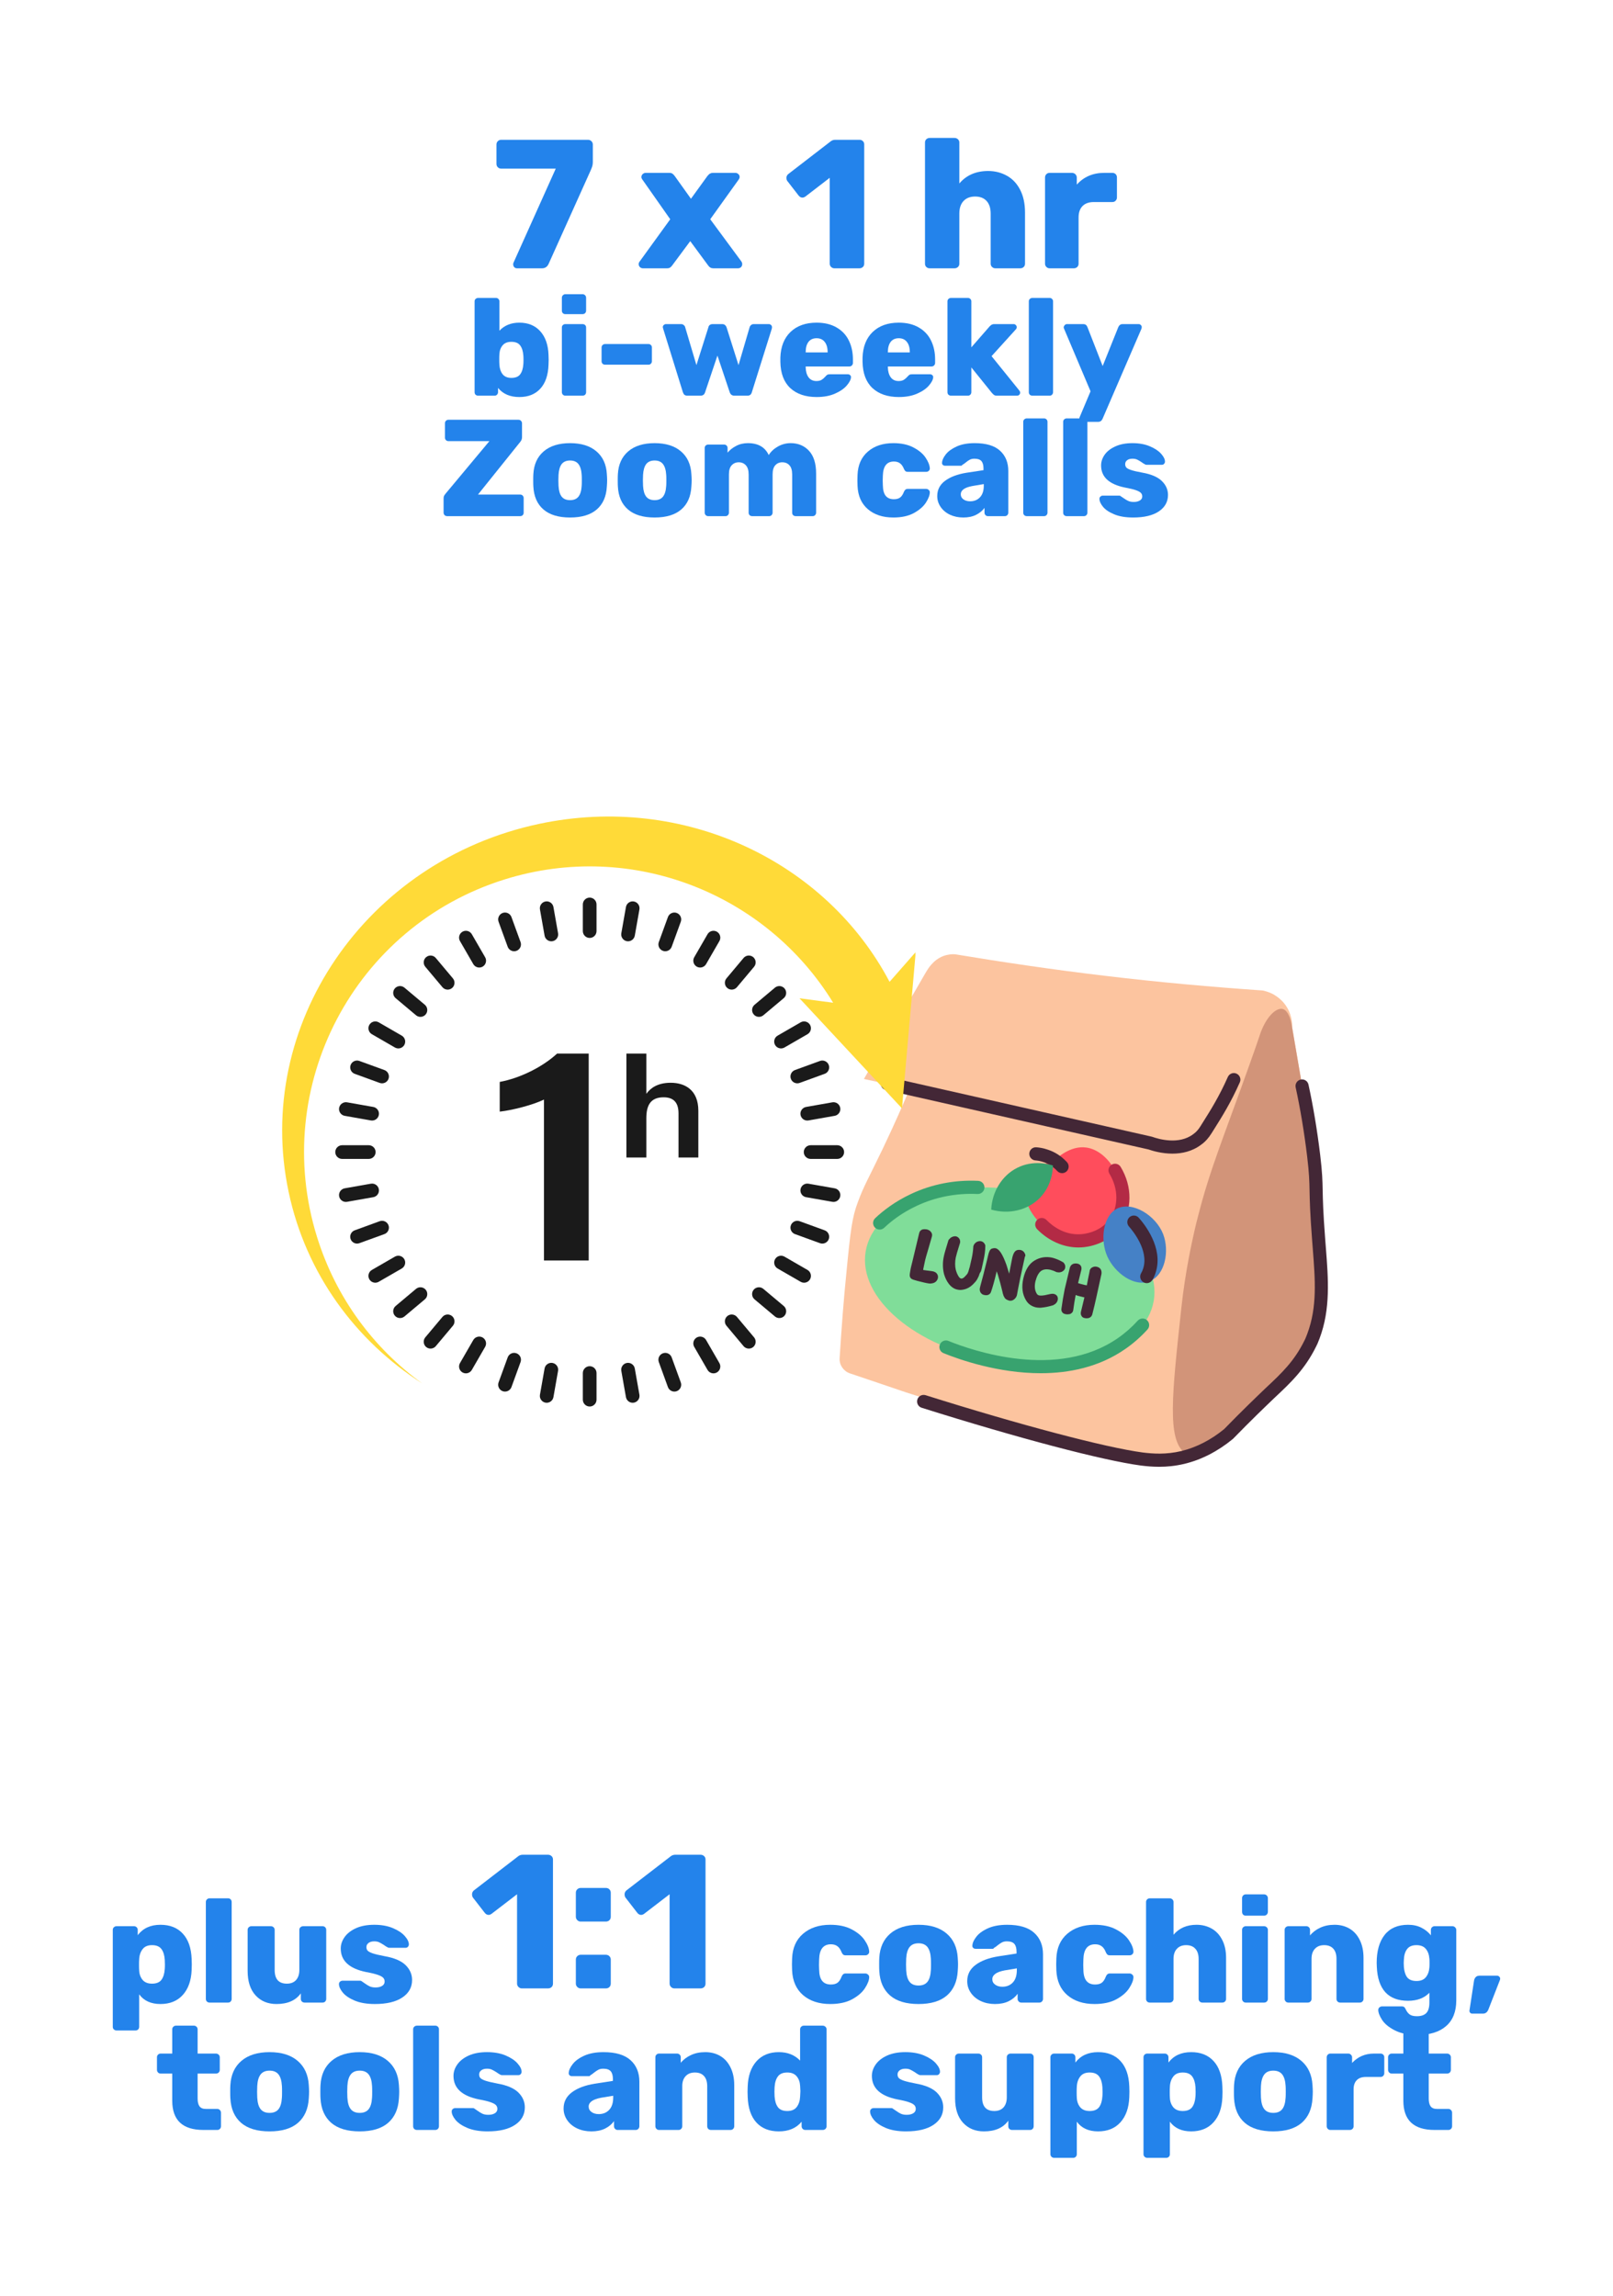 <svg xmlns="http://www.w3.org/2000/svg" xmlns:xlink="http://www.w3.org/1999/xlink" xmlns:serif="http://www.serif.com/" width="100%" height="100%" viewBox="0 0 6096 8675" xml:space="preserve" style="fill-rule:evenodd;clip-rule:evenodd;stroke-linejoin:round;stroke-miterlimit:2;"><g id="Layer-1" serif:id="Layer 1"><path d="M4987.03,4494.42c-2.432,173.355 -4.943,345.903 -7.388,518.438c-0,4.136 -0.806,9.963 -1.691,16.596c-0.806,2.511 -4.942,39.021 -20.655,73.84c-18.157,41.466 -42.142,68.832 -55.357,84.622c-117.399,130.198 -184.397,150.996 -295.969,267.927c-17.403,18.287 -38.071,40.646 -72.76,56.423c-0.871,0.82 -1.691,0.82 -3.317,1.626c-60.351,25.741 -120.716,11.654 -146.326,5.827c-699.453,-168.412 -973.064,-262.984 -973.064,-262.984c-43.026,-14.893 -112.457,-38.136 -198.432,-67.193c-23.971,-8.272 -40.503,-31.503 -38.877,-57.243c7.453,-119.441 15.712,-224.783 24.791,-314.4c16.532,-172.548 22.359,-218.137 44.639,-277.071c23.179,-62.198 38.084,-84.622 93.428,-199.914c46.33,-97.005 81.019,-176.671 101.674,-226.474c-57.854,-12.461 -114.889,-24.856 -172.743,-37.317c114.083,-198.288 200.864,-344.276 232.301,-399.828c8.26,-14.087 28.108,-49.79 67.805,-64.696c18.157,-6.634 33.869,-7.518 44.639,-6.634c180.209,29.799 369.549,58.05 566.342,81.293c206.69,24.856 405.915,42.272 596.894,55.552c6.569,1.691 22.281,5.007 40.503,14.971c12.396,7.44 26.417,17.403 38.826,32.309c32.243,39.02 31.424,82.176 31.424,92.946c34.754,202.412 69.443,406.462 103.313,611.384" style="fill:#fcc49f;fill-rule:nonzero;"></path><path d="M3271.76,4727.93c30.344,-177.49 298.609,-279.373 599.196,-227.619c300.639,51.689 519.726,237.504 489.381,414.995c-30.358,177.426 -298.623,279.373 -599.262,227.619c-300.587,-51.754 -519.66,-237.569 -489.315,-414.995" style="fill:#80dd99;fill-rule:nonzero;"></path><path d="M4987.03,4494.42c-2.432,173.355 -4.943,345.903 -7.388,518.438c-0,4.136 -0.806,9.963 -1.691,16.596c-0.806,2.511 -4.942,39.021 -20.655,73.84c-18.157,41.466 -42.142,68.832 -55.357,84.622c-117.399,130.198 -184.397,150.996 -295.969,267.927c-17.403,18.287 -38.071,40.646 -72.76,56.423c-0.871,0.82 -1.691,0.82 -3.317,1.626c-20.655,-4.136 -38.877,-12.395 -52.911,-24.049c-66.179,-53.042 -47.956,-218.137 -12.396,-546.689c14.841,-139.354 41.323,-254.647 47.904,-284.523c0.872,-3.317 6.634,-30.683 14.893,-61.379c45.459,-179.182 95.119,-294.474 196.806,-579.882c7.453,-21.539 20.654,-57.178 35.56,-102.025c22.294,-70.523 61.991,-108.659 87.588,-102.832c26.495,6.634 34.754,61.379 35.573,68.013c35.561,204.922 70.25,408.972 104.12,613.894" style="fill:#d29479;fill-rule:nonzero;"></path><path d="M3933.07,5188.93c-161.505,-0 -308.17,-51.819 -367.377,-75.869c-12.668,-5.15 -18.834,-19.653 -13.683,-32.387c5.151,-12.733 19.653,-18.898 32.322,-13.748c92.595,37.59 412.419,147.952 640.441,-10.639c27.028,-18.626 52.3,-40.855 75.127,-65.984c9.209,-10.158 24.934,-10.899 35.028,-1.626c10.158,9.209 10.834,24.999 1.625,35.158c-25.402,27.977 -53.522,52.638 -83.659,73.436c-98.982,68.897 -212.648,91.659 -319.824,91.659" style="fill:#38a36f;fill-rule:nonzero;"></path><path d="M3324.46,4646.16c-6.568,0 -13.136,-2.575 -18.014,-7.791c-9.417,-9.963 -8.949,-25.74 1.015,-35.157c27.028,-25.611 72.551,-62.264 135.556,-91.594c77.768,-36.783 165.564,-53.926 253.893,-49.582c13.683,0.741 24.257,12.395 23.581,26.079c-0.676,13.748 -12.799,24.322 -26.013,23.646c-80.213,-3.928 -159.88,11.576 -230.468,44.977c-57.1,26.56 -98.162,59.611 -122.485,82.711c-4.799,4.474 -10.899,6.711 -17.065,6.711" style="fill:#38a36f;fill-rule:nonzero;"></path><path d="M4225.66,4607.21c-38.071,70.523 -124.852,80.473 -129.795,81.293c-119.909,11.654 -233.992,-111.976 -220.777,-195.778c3.317,-19.914 16.532,-56.359 48.775,-80.486c20.733,-14.893 42.207,-19.914 54.603,-21.54c16.532,-16.596 66.933,-62.185 125.659,-54.732c99.176,12.395 175.253,170.844 121.535,271.243" style="fill:#ff4d5c;fill-rule:nonzero;"></path><path d="M4014.03,4432.98c-6.711,0 -13.345,-2.64 -18.222,-7.921c-15.036,-16.259 -32.582,-27.64 -52.093,-33.883c-12.603,-4.396 -23.165,-5.684 -30.956,-6.36c-13.696,-1.158 -23.789,-13.15 -22.697,-26.898c1.145,-13.683 12.942,-23.842 26.755,-22.697c10.029,0.819 25.273,2.653 42.611,8.806c27.028,8.545 51.754,24.53 72.76,47.149c9.273,10.093 8.74,25.819 -1.288,35.171c-4.813,4.461 -10.835,6.633 -16.87,6.633" style="fill:#432736;fill-rule:nonzero;"></path><path d="M4075.4,4713.77c-55.89,0 -111.845,-24.453 -155.132,-68.351l-0.676,-0.676c-9.69,-9.755 -9.69,-25.48 -0,-35.235c9.69,-9.677 25.337,-9.677 35.027,-0l0.872,0.884c21.409,21.682 66.659,57.581 129.599,53.25c11.849,-0.676 71.941,-6.647 108.113,-56.228c34.559,-47.293 34.351,-114.967 -0.338,-172.275c-7.115,-11.719 -3.382,-27.028 8.337,-34.208c11.719,-7.115 26.963,-3.382 34.078,8.337c45.107,74.646 44.366,163.938 -2.042,227.541c-48.086,65.918 -123.149,75.27 -145.039,76.558c-4.266,0.273 -8.533,0.403 -12.799,0.403" style="fill:#b32a45;fill-rule:nonzero;"></path><path d="M3979.27,4403.98c0,15.791 -3.316,74.659 -48.775,121.939c-46.265,47.28 -117.399,63.876 -184.397,44.782c3.316,-68.012 40.503,-128.585 97.616,-157.577c61.99,-31.567 122.341,-13.28 135.556,-9.144" style="fill:#38a36f;fill-rule:nonzero;"></path><path d="M4395.96,4663.64c23.985,62.185 8.26,153.441 -50.466,177.49c-59.48,24.05 -133.125,-32.322 -160.348,-92.881c-28.12,-62.251 -17.416,-154.313 37.187,-181.692c58.66,-28.173 146.326,26.56 173.627,97.083" style="fill:#4581c6;fill-rule:nonzero;"></path><path d="M4333.91,4848.58c-4.331,0 -8.74,-1.079 -12.733,-3.525c-11.72,-7.036 -15.518,-22.358 -8.533,-34.142c3.447,-5.762 6.087,-11.85 8.259,-19.237c20.863,-68.286 -41.53,-142.802 -54.199,-157.096c-9.144,-10.237 -8.259,-25.949 1.899,-35.158c10.236,-9.144 25.884,-8.272 35.027,1.964c22.281,24.921 92.674,113.406 64.761,204.714c-3.317,11.186 -7.648,21.136 -13.215,30.423c-4.604,7.791 -12.863,12.057 -21.266,12.057" style="fill:#432736;fill-rule:nonzero;"></path><path d="M4431.06,4359.2c-40.035,-0 -74.789,-10.302 -90.774,-15.855c-165.225,-37.252 -330.255,-74.646 -495.208,-112.041c-165.628,-37.603 -331.269,-75.127 -497.041,-112.457c-13.41,-3.056 -21.812,-16.323 -18.834,-29.746c3.057,-13.41 16.402,-21.813 29.682,-18.834c165.836,37.33 331.465,74.932 497.093,112.457c165.499,37.537 330.932,75.062 496.638,112.326l2.914,0.872c22.554,8.064 100.048,31.099 154.377,-10.497l0.885,-0.676c9.417,-6.503 18.222,-16.324 26.078,-29.057c3.864,-6.243 8.065,-12.877 12.474,-19.927c24.726,-39.215 58.596,-93.011 90.982,-166.239c5.554,-12.604 20.187,-18.223 32.713,-12.669c12.538,5.554 18.157,20.265 12.603,32.855c-33.805,76.558 -68.832,132.097 -94.364,172.678c-4.344,6.92 -8.468,13.423 -12.2,19.445c-11.381,18.496 -24.726,33.129 -39.554,43.56c-34.143,25.884 -73.306,33.805 -108.464,33.805" style="fill:#432736;fill-rule:nonzero;"></path><path d="M3525.39,4803.8l-0.806,-0l-35.574,-4.943c0,-2.51 0.819,-5.827 1.626,-9.963l5.827,-27.366c0.819,-3.317 3.317,-14.087 13.215,-46.474c11.576,-39.826 12.395,-42.337 12.395,-43.156c1.691,-6.634 0,-13.267 -4.942,-18.223c-3.33,-4.123 -8.273,-6.633 -14.906,-8.324c-5.762,-0.819 -10.705,-0.819 -14.841,0c-6.633,1.691 -11.589,6.634 -13.28,13.28l-25.597,107.033l-4.956,19.913c-0.806,2.511 -0.806,4.943 -1.691,7.453l-2.432,14.086c-1.704,9.964 -2.51,16.597 2.432,22.424c3.317,4.136 7.453,6.647 49.66,16.597c6.569,1.626 11.576,2.445 16.532,3.317c2.432,-0 4.123,0.819 6.568,0.819c4.137,0 7.453,-0.819 11.576,-1.691c9.079,-2.445 15.726,-9.079 18.236,-18.222c1.626,-6.647 -0,-13.28 -4.136,-18.223c-3.317,-4.201 -8.273,-6.646 -14.906,-8.337" style="fill:#432736;fill-rule:nonzero;"></path><path d="M3713.04,4780.57l4.136,-19.042c4.124,-19.093 6.634,-37.316 6.634,-53.106c-0,-1.626 -0,-3.317 -0.807,-5.008c-3.329,-7.453 -8.272,-11.589 -14.905,-13.215c-4.136,-0.884 -11.589,-0.884 -19.042,4.136c-5.749,4.137 -9.079,9.079 -10.705,15.713l0,2.51c-0.806,12.46 -2.497,26.547 -5.827,41.453l-7.375,32.386c-0.884,2.511 -1.704,4.943 -2.51,8.338c-3.317,14.086 -6.634,19.029 -9.079,21.539l-0.884,0.806c-4.943,5.828 -13.202,15.791 -20.655,14.1c-4.136,-0.82 -7.453,-4.956 -9.898,-9.144c-4.123,-6.581 -7.44,-14.906 -9.95,-24.049c-3.252,-14.1 -3.252,-29.812 -0,-46.409c1.69,-7.453 6.633,-25.74 15.712,-53.926c-0,-0.884 0.819,-1.691 0.819,-3.317c0.872,-13.28 -7.388,-19.913 -14.841,-22.423c-4.136,-0.82 -9.963,-0.82 -16.531,2.51c-4.943,2.497 -8.259,5.814 -11.576,9.95c-0.82,0.82 -1.704,2.511 -1.704,3.317c-9.079,29.877 -14.828,48.918 -16.454,57.243c-5.827,24.869 -5.02,48.099 0,68.832c4.123,14.086 9.885,26.56 18.158,37.329c9.066,11.654 19.848,19.107 31.424,21.605c4.136,0.819 7.388,1.625 11.524,1.625c7.453,0 14.893,-1.625 22.346,-4.123c11.589,-4.136 21.474,-11.654 29.746,-20.733c5.008,-5.02 9.951,-10.834 13.28,-17.416c1.626,-3.381 2.433,-5.007 3.252,-6.633c0.871,-1.691 2.497,-4.201 3.317,-8.338c0.806,-3.316 2.51,-5.827 3.317,-8.259c3.316,-2.51 4.942,-8.337 9.078,-28.251" style="fill:#432736;fill-rule:nonzero;"></path><path d="M3871.83,4734.1c-4.201,-7.453 -10.77,-9.885 -14.906,-10.769c-4.942,-0.82 -9.079,-0.82 -14.086,0.884c-8.272,3.317 -14.021,12.395 -18.158,33.115l-10.769,55.617c-4.943,-15.777 -8.273,-26.547 -9.898,-32.374c-14.893,-41.465 -27.289,-60.559 -41.323,-63.889c-5.008,-0.806 -9.95,0 -14.893,1.704c-6.646,3.317 -9.898,9.95 -14.099,28.173l-3.252,14.099c-1.691,7.518 -6.633,26.547 -14.086,56.423c-12.396,45.667 -13.215,49.79 -13.215,50.61c-1.691,9.144 1.626,14.971 4.136,18.222c3.317,4.202 7.453,6.712 13.215,7.518c14.086,3.317 22.346,-4.201 24.791,-11.654c5.827,-16.596 13.28,-42.272 21.539,-77.975c3.252,9.143 6.569,19.107 9.079,29.07c2.51,8.259 4.943,17.403 7.453,27.366c2.432,9.963 4.136,16.597 4.942,19.913c0.82,3.317 1.626,6.647 1.626,7.453l1.691,5.021c0.82,3.252 1.626,5.749 3.252,7.44l1.704,3.33c1.626,3.316 4.123,4.942 6.633,6.633c1.626,0.819 2.432,1.626 4.943,2.445c1.626,0.872 4.136,1.691 7.453,2.498l4.136,-0c4.123,-0 9.885,-1.626 15.647,-7.453c4.136,-4.123 7.453,-9.951 8.337,-15.778c0,-0.819 0,-0.819 4.123,-22.358c2.446,-14.152 10.705,-54.811 25.611,-121.119c3.317,-2.511 1.626,-9.157 -1.626,-14.165" style="fill:#432736;fill-rule:nonzero;"></path><path d="M3933.82,4802.99c9.079,-6.634 20.668,-8.259 35.561,-5.008c6.581,1.691 14.034,4.201 22.293,8.325c0.807,0.819 1.626,0.819 3.317,0.819c6.569,1.691 12.396,0.806 18.158,-1.626c6.633,-3.317 11.589,-8.337 12.395,-14.971c0.884,-4.955 0.884,-11.589 -5.762,-19.042c-0.806,-0.884 -1.626,-2.51 -3.317,-2.51c-14.021,-8.324 -27.236,-13.267 -39.696,-16.597c-23.985,-4.942 -46.266,-1.69 -66.933,10.77c-20.655,12.474 -34.754,34.832 -42.207,67.206c-7.375,32.387 -4.124,59.753 9.963,82.983c8.259,14.1 20.668,22.359 36.38,26.495c4.136,0.885 9.885,1.691 14.906,1.691c3.251,0 6.568,0 10.704,-0.806c9.95,-0.885 22.346,-3.33 39.697,-8.338c0.806,0 0.806,0 1.626,-0.819c10.769,-5.008 14.906,-12.461 16.531,-19.094c2.498,-11.589 -3.251,-20.733 -14.84,-23.243c-4.137,-0.807 -9.079,-0.807 -19.042,1.691c-23.165,5.827 -32.244,4.955 -35.561,4.136c-4.942,-0.807 -8.259,-3.317 -10.704,-8.259c-6.634,-11.655 -8.26,-26.56 -4.137,-44.848c4.956,-19.042 11.589,-31.502 20.668,-38.955" style="fill:#432736;fill-rule:nonzero;"></path><path d="M4160.35,4797.16c-2.51,-4.942 -7.452,-8.259 -13.279,-9.963c-5.762,-1.626 -10.705,-1.626 -14.828,-0c-4.956,1.704 -9.157,4.136 -11.589,8.337c-1.691,2.433 -2.511,4.943 -3.317,11.589l-4.956,24.05c-1.69,8.324 -3.316,16.597 -4.942,25.74c-2.497,-0.819 -5.827,-0.819 -9.144,-1.691c-7.388,-1.625 -15.647,-4.136 -23.984,-6.646l12.473,-50.609c2.432,-11.577 -3.317,-20.72 -14.906,-23.166c-4.942,-0.871 -10.769,-0.871 -15.712,0.82c-6.646,2.497 -11.589,8.259 -13.215,15.712l-19.042,79.667c-4.942,24.049 -9.078,48.983 -12.395,73.839c-1.626,9.963 4.136,19.107 14.906,20.733c5.762,1.626 11.589,0.806 16.531,-0c7.388,-2.51 12.396,-8.259 13.215,-15.79c2.497,-19.849 5.749,-38.136 9.079,-56.359c8.259,3.317 16.518,4.943 23.165,6.634c3.317,0.819 6.568,1.626 9.885,2.445l-13.202,54.811c-0.819,4.942 -0.819,9.885 1.691,14.086c2.432,4.943 6.569,8.259 12.396,9.144c3.251,0.806 5.762,0.806 8.259,0.806c15.647,0 19.848,-11.641 20.668,-14.971c5.762,-22.345 10.704,-43.078 14.827,-62.185l19.849,-90.436c0.819,-6.634 -0,-11.589 -2.433,-16.597" style="fill:#432736;fill-rule:nonzero;"></path><path d="M4380.93,5542.55c-25.273,0 -48.23,-2.172 -69.093,-4.747c-145.311,-19.511 -462.768,-103.17 -828.584,-218.332c-13.072,-4.072 -20.317,-18.093 -16.258,-31.165c4.136,-13.137 18.027,-20.394 31.099,-16.323c357.817,112.652 679.735,197.612 820.104,216.446c40.035,5.007 88.875,8.324 146.456,-5.359c56.775,-13.813 111.247,-41.726 161.714,-82.918c66.386,-68.221 120.247,-119.832 155.938,-154.053l0.819,-0.741c60.768,-56.905 108.594,-101.752 147.81,-182.03l1.899,-3.863c1.56,-3.59 4.539,-10.705 7.856,-19.705c37.875,-100.803 29.876,-203.375 20.602,-322.127l-2.237,-28.927c-8.194,-106.759 -9.144,-153.233 -9.885,-190.562c-0.754,-37.33 -1.223,-61.99 -9.079,-128.572c-11.12,-91.802 -25.753,-179.52 -43.364,-260.617c-2.979,-13.41 5.554,-26.69 18.899,-29.604c13.423,-2.978 26.624,5.619 29.538,19.042c17.949,82.58 32.855,171.794 44.171,265.209c8.194,69.17 8.676,96.198 9.417,133.592c0.741,36.654 1.626,82.307 9.755,187.714l2.237,28.797c9.352,119.507 18.158,232.367 -23.581,343.601c-6.36,16.935 -9.885,24.856 -12.331,29.057c-43.078,87.796 -96.185,137.586 -157.629,195.245l-0.611,0.533c-35.639,34.143 -89.487,85.702 -155.678,153.779l-2.029,1.834c-56.632,46.474 -118.076,78.041 -182.707,93.688c-34.819,8.26 -66.53,11.108 -95.248,11.108" style="fill:#432736;fill-rule:nonzero;"></path><path d="M2228.57,3544.18c-14.23,0 -25.884,-11.654 -25.884,-25.883l0,-100.66c0,-14.229 11.654,-25.883 25.884,-25.883c14.294,-0 25.883,11.654 25.883,25.883l0,100.66c0,14.229 -11.589,25.883 -25.883,25.883" style="fill:#1a1a1a;fill-rule:nonzero;"></path><path d="M2088.07,3556.51c-13.956,2.433 -27.509,-7.049 -29.941,-21.006l-17.481,-99.098c-2.511,-14.035 6.984,-27.575 21.005,-30.02c14.022,-2.497 27.497,6.985 29.942,21.006l17.481,99.112c2.498,14.021 -6.984,27.496 -21.006,30.006" style="fill:#1a1a1a;fill-rule:nonzero;"></path><path d="M1951.84,3592.95c-13.345,4.877 -28.251,-2.094 -33.128,-15.439l-34.481,-94.573c-4.813,-13.345 2.107,-28.315 15.517,-33.193c13.345,-4.878 28.316,2.094 33.193,15.504l34.416,94.572c4.878,13.345 -2.107,28.251 -15.517,33.129" style="fill:#1a1a1a;fill-rule:nonzero;"></path><path d="M1824.08,3652.57c-12.331,7.114 -28.251,2.848 -35.366,-9.482l-50.336,-87.12c-7.102,-12.33 -2.835,-28.25 9.495,-35.365c12.252,-7.115 28.173,-2.849 35.287,9.482l50.337,87.119c7.179,12.331 2.848,28.251 -9.417,35.366" style="fill:#1a1a1a;fill-rule:nonzero;"></path><path d="M1708.5,3733.45c-10.912,9.144 -27.301,7.726 -36.445,-3.187l-64.696,-77.091c-9.143,-10.9 -7.726,-27.301 3.187,-36.445c10.9,-9.144 27.301,-7.726 36.445,3.187l64.696,77.091c9.144,10.9 7.726,27.301 -3.187,36.445" style="fill:#1a1a1a;fill-rule:nonzero;"></path><path d="M1608.79,3833.17c-9.144,10.913 -25.545,12.396 -36.445,3.252l-77.091,-64.696c-10.913,-9.144 -12.396,-25.61 -3.252,-36.51c9.209,-10.913 25.611,-12.33 36.51,-3.187l77.091,64.696c10.913,9.144 12.331,25.611 3.187,36.445" style="fill:#1a1a1a;fill-rule:nonzero;"></path><path d="M1527.9,3948.74c-7.115,12.33 -23.035,16.596 -35.366,9.482l-87.184,-50.337c-12.331,-7.114 -16.597,-23.022 -9.482,-35.352c7.18,-12.33 23.035,-16.597 35.365,-9.495l87.185,50.336c12.33,7.115 16.597,23.035 9.482,35.366" style="fill:#1a1a1a;fill-rule:nonzero;"></path><path d="M1468.29,4076.58c-4.878,13.345 -19.784,20.317 -33.194,15.439l-94.572,-34.403c-13.345,-4.877 -20.317,-19.783 -15.439,-33.193c4.877,-13.345 19.77,-20.33 33.115,-15.452l94.65,34.416c13.345,4.877 20.317,19.783 15.44,33.193" style="fill:#1a1a1a;fill-rule:nonzero;"></path><path d="M1431.77,4212.81c-2.433,14.021 -15.921,23.438 -30.007,21.006l-99.112,-17.481c-13.956,-2.511 -23.438,-15.986 -21.006,-30.007c2.511,-14.034 15.986,-23.451 30.02,-21.006l99.099,17.481c14.034,2.497 23.516,15.986 21.006,30.007" style="fill:#1a1a1a;fill-rule:nonzero;"></path><path d="M1419.51,4353.31c0,14.23 -11.654,25.884 -25.883,25.884l-100.66,-0c-14.229,-0 -25.883,-11.654 -25.883,-25.884c-0,-14.229 11.654,-25.883 25.883,-25.883l100.66,-0c14.229,-0 25.883,11.654 25.883,25.883" style="fill:#1a1a1a;fill-rule:nonzero;"></path><path d="M1431.77,4493.81c2.51,14.021 -6.972,27.509 -21.006,29.942l-99.099,17.481c-14.034,2.51 -27.509,-6.907 -30.02,-21.006c-2.432,-14.021 7.05,-27.496 21.006,-29.942l99.112,-17.481c14.086,-2.432 27.574,6.985 30.007,21.006" style="fill:#1a1a1a;fill-rule:nonzero;"></path><path d="M1468.29,4630.04c4.877,13.345 -2.095,28.316 -15.44,33.193l-94.65,34.351c-13.345,4.878 -28.238,-2.042 -33.115,-15.452c-4.878,-13.345 2.094,-28.316 15.439,-33.128l94.572,-34.481c13.41,-4.878 28.316,2.107 33.194,15.517" style="fill:#1a1a1a;fill-rule:nonzero;"></path><path d="M1527.9,4757.87c7.115,12.331 2.848,28.186 -9.482,35.366l-87.185,50.258c-12.33,7.115 -28.185,2.913 -35.365,-9.417c-7.115,-12.396 -2.849,-28.238 9.482,-35.352l87.184,-50.337c12.331,-7.114 28.251,-2.848 35.366,9.482" style="fill:#1a1a1a;fill-rule:nonzero;"></path><path d="M1608.79,4873.38c9.144,10.913 7.726,27.301 -3.187,36.445l-77.091,64.696c-10.899,9.144 -27.301,7.726 -36.51,-3.187c-9.144,-10.899 -7.661,-27.301 3.252,-36.445l77.091,-64.696c10.9,-9.143 27.301,-7.726 36.445,3.187" style="fill:#1a1a1a;fill-rule:nonzero;"></path><path d="M1708.5,4973.1c10.913,9.144 12.331,25.61 3.187,36.445l-64.696,77.156c-9.144,10.848 -25.545,12.331 -36.445,3.187c-10.913,-9.144 -12.33,-25.611 -3.187,-36.51l64.696,-77.091c9.144,-10.913 25.533,-12.331 36.445,-3.187" style="fill:#1a1a1a;fill-rule:nonzero;"></path><path d="M1824.08,5053.98c12.265,7.114 16.596,23.035 9.417,35.365l-50.337,87.184c-7.114,12.331 -23.035,16.597 -35.287,9.482c-12.33,-7.114 -16.597,-23.035 -9.495,-35.365l50.336,-87.185c7.115,-12.33 23.035,-16.596 35.366,-9.481" style="fill:#1a1a1a;fill-rule:nonzero;"></path><path d="M1951.84,5113.6c13.41,4.877 20.395,19.783 15.517,33.193l-34.416,94.572c-4.877,13.345 -19.848,20.317 -33.193,15.439c-13.41,-4.877 -20.33,-19.77 -15.517,-33.115l34.481,-94.572c4.877,-13.423 19.783,-20.395 33.128,-15.517" style="fill:#1a1a1a;fill-rule:nonzero;"></path><path d="M2088.07,5150.11c14.022,2.511 23.504,15.986 21.006,30.007l-17.481,99.112c-2.445,14.021 -15.92,23.438 -29.942,21.006c-14.021,-2.51 -23.516,-15.985 -21.005,-30.02l17.481,-99.099c2.432,-14.034 15.985,-23.438 29.941,-21.006" style="fill:#1a1a1a;fill-rule:nonzero;"></path><path d="M2228.57,5162.44c14.294,-0 25.883,11.654 25.883,25.883l0,100.595c0,14.229 -11.589,25.883 -25.883,25.883c-14.23,0 -25.884,-11.654 -25.884,-25.883l0,-100.595c0,-14.229 11.654,-25.883 25.884,-25.883" style="fill:#1a1a1a;fill-rule:nonzero;"></path><path d="M2369.14,5150.11c13.956,-2.432 27.431,6.972 29.941,21.006l17.482,99.099c2.432,14.035 -6.985,27.51 -21.006,30.02c-14.022,2.432 -27.497,-6.985 -29.942,-21.006l-17.481,-99.112c-2.497,-14.021 6.92,-27.496 21.006,-30.007" style="fill:#1a1a1a;fill-rule:nonzero;"></path><path d="M2505.37,5113.6c13.345,-4.878 28.251,2.094 33.128,15.517l34.416,94.572c4.878,13.345 -2.107,28.238 -15.452,33.115c-13.41,4.878 -28.316,-2.094 -33.193,-15.439l-34.416,-94.572c-4.878,-13.41 2.107,-28.316 15.517,-33.193" style="fill:#1a1a1a;fill-rule:nonzero;"></path><path d="M2633.14,5053.98c12.331,-7.115 28.251,-2.849 35.366,9.481l50.336,87.185c7.102,12.33 2.836,28.251 -9.495,35.365c-12.33,7.115 -28.238,2.849 -35.352,-9.482l-50.337,-87.184c-7.114,-12.33 -2.848,-28.251 9.482,-35.365" style="fill:#1a1a1a;fill-rule:nonzero;"></path><path d="M2748.71,4973.1c10.913,-9.144 27.301,-7.726 36.445,3.187l64.696,77.091c9.143,10.899 7.726,27.366 -3.187,36.51c-10.9,9.144 -27.301,7.661 -36.51,-3.187l-64.631,-77.156c-9.144,-10.835 -7.726,-27.301 3.187,-36.445" style="fill:#1a1a1a;fill-rule:nonzero;"></path><path d="M2848.43,4873.38c9.144,-10.913 25.545,-12.33 36.445,-3.187l77.091,64.696c10.913,9.144 12.331,25.546 3.187,36.445c-9.144,10.913 -25.545,12.331 -36.445,3.187l-77.091,-64.696c-10.913,-9.144 -12.331,-25.532 -3.187,-36.445" style="fill:#1a1a1a;fill-rule:nonzero;"></path><path d="M2929.31,4757.87c7.115,-12.33 23.035,-16.596 35.366,-9.482l87.184,50.337c12.266,7.114 16.597,22.956 9.417,35.352c-7.115,12.33 -23.035,16.532 -35.3,9.417l-87.185,-50.258c-12.33,-7.18 -16.596,-23.035 -9.482,-35.366" style="fill:#1a1a1a;fill-rule:nonzero;"></path><path d="M2988.93,4630.04c4.877,-13.41 19.783,-20.395 33.128,-15.517l94.637,34.481c13.345,4.812 20.317,19.783 15.439,33.128c-4.877,13.41 -19.77,20.33 -33.193,15.452l-94.572,-34.351c-13.345,-4.877 -20.317,-19.848 -15.439,-33.193" style="fill:#1a1a1a;fill-rule:nonzero;"></path><path d="M3025.44,4493.81c2.432,-14.021 15.92,-23.438 29.941,-21.006l99.112,17.481c14.021,2.446 23.503,15.921 20.993,29.942c-2.432,14.099 -15.907,23.516 -29.942,21.006l-99.098,-17.481c-14.035,-2.433 -23.517,-15.921 -21.006,-29.942" style="fill:#1a1a1a;fill-rule:nonzero;"></path><path d="M3037.7,4353.31c0,-14.229 11.654,-25.883 25.884,-25.883l100.659,-0c14.23,-0 25.884,11.654 25.884,25.883c-0,14.23 -11.654,25.884 -25.884,25.884l-100.659,-0c-14.23,-0 -25.884,-11.654 -25.884,-25.884" style="fill:#1a1a1a;fill-rule:nonzero;"></path><path d="M3025.44,4212.81c-2.511,-14.021 6.971,-27.51 21.006,-30.007l99.098,-17.481c14.035,-2.445 27.51,6.972 29.942,21.006c2.51,14.021 -6.972,27.496 -20.993,30.007l-99.112,17.481c-14.021,2.432 -27.509,-6.985 -29.941,-21.006" style="fill:#1a1a1a;fill-rule:nonzero;"></path><path d="M2988.93,4076.58c-4.878,-13.41 2.094,-28.316 15.439,-33.193l94.572,-34.416c13.423,-4.878 28.316,2.107 33.193,15.452c4.878,13.41 -2.094,28.316 -15.439,33.193l-94.637,34.403c-13.345,4.878 -28.251,-2.094 -33.128,-15.439" style="fill:#1a1a1a;fill-rule:nonzero;"></path><path d="M2929.31,3948.74c-7.114,-12.331 -2.848,-28.251 9.482,-35.366l87.185,-50.336c12.265,-7.102 28.185,-2.835 35.3,9.495c7.18,12.33 2.849,28.238 -9.417,35.352l-87.184,50.337c-12.331,7.114 -28.251,2.848 -35.366,-9.482" style="fill:#1a1a1a;fill-rule:nonzero;"></path><path d="M2848.43,3833.17c-9.144,-10.834 -7.726,-27.301 3.187,-36.445l77.091,-64.696c10.9,-9.143 27.301,-7.726 36.445,3.187c9.144,10.9 7.726,27.366 -3.187,36.51l-77.091,64.696c-10.9,9.144 -27.301,7.661 -36.445,-3.252" style="fill:#1a1a1a;fill-rule:nonzero;"></path><path d="M2748.71,3733.45c-10.913,-9.144 -12.331,-25.545 -3.187,-36.445l64.631,-77.091c9.209,-10.913 25.61,-12.331 36.51,-3.187c10.913,9.144 12.33,25.545 3.187,36.445l-64.696,77.091c-9.144,10.913 -25.532,12.331 -36.445,3.187" style="fill:#1a1a1a;fill-rule:nonzero;"></path><path d="M2633.14,3652.57c-12.33,-7.115 -16.596,-23.035 -9.482,-35.366l50.337,-87.119c7.114,-12.331 23.022,-16.597 35.352,-9.482c12.331,7.115 16.597,23.035 9.495,35.365l-50.336,87.12c-7.115,12.33 -23.035,16.596 -35.366,9.482" style="fill:#1a1a1a;fill-rule:nonzero;"></path><path d="M2505.37,3592.95c-13.41,-4.878 -20.395,-19.784 -15.517,-33.129l34.416,-94.572c4.877,-13.41 19.783,-20.382 33.193,-15.504c13.345,4.878 20.33,19.848 15.452,33.193l-34.416,94.573c-4.877,13.345 -19.783,20.316 -33.128,15.439" style="fill:#1a1a1a;fill-rule:nonzero;"></path><path d="M2369.14,3556.51c-14.086,-2.51 -23.503,-15.985 -21.006,-30.006l17.481,-99.112c2.445,-14.021 15.92,-23.503 29.942,-21.006c14.021,2.445 23.438,15.985 21.006,30.02l-17.482,99.098c-2.51,13.957 -15.985,23.439 -29.941,21.006" style="fill:#1a1a1a;fill-rule:nonzero;"></path><clipPath id="_clip1"><rect x="1066.37" y="3085.43" width="2393.25" height="2143.8" clip-rule="nonzero"></rect></clipPath><g clip-path="url(#_clip1)"><path d="M1595.71,5227.54c-182.564,-131.967 -325.573,-321.983 -397.657,-553.673c-177.009,-569.177 140.838,-1174.06 710.028,-1351.08c481.589,-149.851 988.776,54.811 1240.65,466.215l-11.992,-1.56l-115.227,-15.244l223.886,240.495l163.469,175.527l31.099,-353.421l20.798,-237.309l-84.687,96.472l-14.152,16.05c-239.676,-454.756 -776.141,-712.928 -1324.05,-596.959c-656.231,138.873 -1080.24,761.651 -947.063,1390.99c65.372,309.184 253.164,562.27 504.898,723.502" style="fill:#ffda38;fill-rule:nonzero;"></path></g><path d="M2055.83,4763.09l-0,-608.198c-41.804,20.59 -121.536,40.712 -167.189,45.589l-0,-112.248c78.235,-14.503 162.988,-57.386 216.784,-107.111l119.493,-0l0,781.968l-169.088,-0Z" style="fill:#1a1a1a;fill-rule:nonzero;"></path><path d="M2442.71,3981.12l0,152.024c14.425,-19.992 40.711,-41.739 91.997,-41.739c55.344,-0 104.523,28.381 104.523,105.68l-0,176.749l-74.919,0l-0,-166.513c-0,-39.566 -17.078,-60.975 -56.359,-60.975c-50.674,-0 -65.242,31.97 -65.242,79.601l0,147.887l-75.335,0l-0,-392.714l75.335,0Z" style="fill:#1a1a1a;fill-rule:nonzero;"></path><path d="M1953.76,1013.86c-4.201,-0 -7.583,-1.418 -10.301,-4.332c-2.706,-3.056 -4.058,-6.646 -4.058,-10.847c-0,-2.303 0.403,-4.397 1.352,-6.231l159.607,-355.241l-206.21,0c-5.086,0 -9.352,-1.704 -12.734,-5.151c-3.459,-3.394 -5.15,-7.726 -5.15,-13.006l-0,-72.63c-0,-5.216 1.691,-9.547 5.15,-13.007c3.382,-3.382 7.648,-5.138 12.734,-5.138l328.148,0c5.008,0 9.274,1.756 12.734,5.138c3.59,3.46 5.424,7.791 5.424,13.007l-0,64.5c-0,8.325 -1.223,15.439 -3.525,21.409c-2.367,5.958 -3.733,9.417 -4.071,10.289l-159.593,354.708c-5.086,11.043 -13.423,16.532 -24.934,16.532l-94.573,-0Z" style="fill:#2383eb;fill-rule:nonzero;"></path><path d="M2429.77,1013.86c-4.201,-0 -7.856,-1.418 -11.108,-4.332c-3.252,-3.056 -4.878,-6.919 -4.878,-11.654c0,-3.59 1.353,-7.049 4.058,-10.301l115.163,-159.06l-104.588,-149.032c-2.914,-3.59 -4.331,-7.05 -4.331,-10.301c-0,-4.67 1.626,-8.468 4.877,-11.381c3.239,-3.044 6.907,-4.605 11.108,-4.605l89.422,0c5.554,0 9.755,1.223 12.46,3.525c2.849,2.159 5.697,5.151 8.403,8.936l60.962,85.363l61.783,-85.363c0.546,-0.533 1.704,-1.899 3.525,-4.058c1.768,-2.302 4.201,-4.345 7.322,-5.97c3.044,-1.626 6.361,-2.433 10.016,-2.433l85.363,0c4.136,0 7.856,1.561 11.108,4.605c3.252,2.913 4.877,6.438 4.877,10.574c0,3.785 -1.482,7.518 -4.331,11.108l-106.773,149.032l117.335,159.06c2.302,3.252 3.525,6.711 3.525,10.301c-0,4.735 -1.561,8.598 -4.605,11.654c-3.121,2.914 -6.906,4.332 -11.381,4.332l-93.753,-0c-7.791,-0 -14.229,-3.655 -19.25,-11.108l-67.466,-91.594l-68.012,91.594c-2.706,3.798 -5.554,6.633 -8.403,8.402c-2.705,1.821 -6.633,2.706 -11.654,2.706l-90.774,-0Z" style="fill:#2383eb;fill-rule:nonzero;"></path><path d="M3153.13,1013.86c-4.539,-0 -8.597,-1.691 -12.187,-5.151c-3.46,-3.382 -5.151,-7.453 -5.151,-12.187l0,-324.637l-92.946,71.537c-3.655,2.173 -7.05,3.252 -10.302,3.252c-5.619,0 -10.496,-2.705 -14.632,-8.129l-43.079,-55.539c-1.834,-3.252 -2.718,-6.777 -2.718,-10.575c-0,-6.295 2.51,-11.381 7.596,-15.179l160.959,-124.097c4.669,-3.252 10.028,-4.878 15.985,-4.878l91.581,0c5.02,0 9.287,1.626 12.747,4.878c3.381,3.251 5.15,7.453 5.15,12.46l0,450.907c0,5.072 -1.769,9.208 -5.15,12.46c-3.46,3.252 -7.727,4.878 -12.747,4.878l-95.106,-0Z" style="fill:#2383eb;fill-rule:nonzero;"></path><path d="M3513.7,1013.86c-5.085,-0 -9.351,-1.626 -12.733,-4.878c-3.46,-3.252 -5.151,-7.388 -5.151,-12.46l0,-457.956c0,-5.008 1.691,-9.209 5.151,-12.461c3.382,-3.252 7.648,-4.877 12.733,-4.877l93.753,-0c5.021,-0 9.287,1.625 12.747,4.877c3.59,3.252 5.411,7.453 5.411,12.461l-0,154.728c26.69,-31.424 63.005,-47.149 108.932,-47.149c26.156,-0 49.933,6.1 71.264,18.157c21.279,11.927 37.941,29.734 49.868,53.38c12.057,23.503 18.144,51.962 18.144,85.364l0,193.476c0,5.072 -1.756,9.208 -5.137,12.46c-3.46,3.252 -7.726,4.878 -12.747,4.878l-94.559,-0c-4.54,-0 -8.611,-1.691 -12.201,-5.151c-3.446,-3.382 -5.15,-7.453 -5.15,-12.187l-0,-189.418c-0,-20.395 -5.073,-36.172 -15.166,-47.423c-10.172,-11.381 -24.661,-17.065 -43.625,-17.065c-18.639,0 -33.271,5.684 -43.898,17.065c-10.509,11.251 -15.725,27.028 -15.725,47.423l-0,189.418c-0,5.072 -1.821,9.208 -5.411,12.46c-3.46,3.252 -7.726,4.878 -12.747,4.878l-93.753,-0Z" style="fill:#2383eb;fill-rule:nonzero;"></path><path d="M3966.8,1013.86c-4.748,-0 -8.806,-1.691 -12.187,-5.151c-3.46,-3.382 -5.151,-7.453 -5.151,-12.187l-0,-325.443c-0,-5.021 1.626,-9.287 4.877,-12.734c3.252,-3.395 7.375,-5.151 12.461,-5.151l84.544,0c5.008,0 9.287,1.756 12.734,5.151c3.59,3.447 5.423,7.713 5.423,12.734l0,26.56c12.799,-14.438 27.913,-25.481 45.251,-33.064c17.338,-7.583 36.653,-11.381 57.984,-11.381l31.165,0c5.215,0 9.351,1.626 12.46,4.878c3.252,3.252 4.878,7.453 4.878,12.46l-0,75.609c-0,4.539 -1.626,8.597 -4.878,12.187c-3.109,3.46 -7.245,5.151 -12.46,5.151l-69.912,-0c-18.626,-0 -32.92,5.086 -42.805,15.179c-9.963,10.158 -14.906,24.518 -14.906,43.078l0,174.786c0,5.072 -1.769,9.208 -5.151,12.46c-3.459,3.252 -7.726,4.878 -12.733,4.878l-91.594,-0Z" style="fill:#2383eb;fill-rule:nonzero;"></path><path d="M1932.63,1427.9c15.517,-0 26.625,-4.474 33.337,-13.553c6.841,-9.209 10.834,-22.008 11.914,-38.474c0.338,-3.382 0.546,-8.741 0.546,-15.986c0,-7.387 -0.208,-12.811 -0.546,-16.258c-1.08,-16.259 -5.073,-28.992 -11.914,-38.214c-6.712,-9.209 -17.82,-13.813 -33.337,-13.813c-14.632,-0 -25.675,4.474 -33.063,13.28c-7.453,8.87 -11.511,20.043 -12.187,33.596c-0.404,4.54 -0.547,10.978 -0.547,19.237c0,8.338 0.143,14.906 0.547,19.784c0.676,14.632 4.669,26.755 11.914,36.315c7.388,9.416 18.495,14.086 33.336,14.086m30.085,72.344c-34.897,-0 -61.717,-11.446 -80.486,-34.403l-0,16.258c-0,3.447 -1.288,6.504 -3.798,9.209c-2.367,2.575 -5.411,3.798 -9.209,3.798l-62.055,-0c-3.798,-0 -7.05,-1.158 -9.755,-3.525c-2.576,-2.51 -3.798,-5.697 -3.798,-9.482l-0,-343.327c-0,-3.798 1.222,-6.842 3.798,-9.209c2.705,-2.51 5.957,-3.798 9.755,-3.798l67.206,0c3.798,0 6.841,1.288 9.209,3.798c2.51,2.367 3.798,5.411 3.798,9.209l-0,110.831c19.107,-20.187 44.236,-30.358 75.335,-30.358c33.388,-0 59.74,10.848 79.12,32.517c19.51,21.682 29.877,51.494 31.164,89.422c0.339,4.539 0.534,10.769 0.534,18.703c-0,7.583 -0.195,13.684 -0.534,18.158c-1.287,39.215 -11.589,69.365 -30.891,90.501c-19.172,21.136 -45.667,31.698 -79.393,31.698" style="fill:#2383eb;fill-rule:nonzero;"></path><path d="M2136.48,1495.11c-3.46,-0 -6.503,-1.223 -9.209,-3.798c-2.575,-2.706 -3.798,-5.749 -3.798,-9.209l0,-244.424c0,-3.928 1.223,-7.114 3.798,-9.482c2.706,-2.302 5.749,-3.524 9.209,-3.524l65.034,-0c3.928,-0 7.18,1.222 9.755,3.524c2.51,2.368 3.798,5.554 3.798,9.482l0,244.424c0,3.798 -1.288,6.972 -3.798,9.482c-2.575,2.367 -5.827,3.525 -9.755,3.525l-65.034,-0Zm0,-308.105c-3.798,-0 -6.972,-1.21 -9.482,-3.785c-2.367,-2.51 -3.525,-5.762 -3.525,-9.755l0,-48.242c0,-3.785 1.223,-6.907 3.798,-9.482c2.706,-2.706 5.749,-4.058 9.209,-4.058l65.034,-0c3.928,-0 7.18,1.352 9.755,4.058c2.51,2.575 3.798,5.697 3.798,9.482l0,48.242c0,3.993 -1.288,7.245 -3.798,9.755c-2.575,2.575 -5.827,3.785 -9.755,3.785l-65.034,-0Z" style="fill:#2383eb;fill-rule:nonzero;"></path><path d="M2287.09,1378.05c-3.993,-0 -7.245,-1.158 -9.755,-3.525c-2.575,-2.51 -3.798,-5.684 -3.798,-9.482l0,-52.027c0,-3.798 1.223,-6.842 3.798,-9.209c2.51,-2.51 5.762,-3.798 9.755,-3.798l163.665,-0c3.798,-0 6.841,1.288 9.221,3.798c2.498,2.367 3.785,5.411 3.785,9.209l0,52.027c0,3.46 -1.287,6.503 -3.785,9.209c-2.38,2.575 -5.423,3.798 -9.221,3.798l-163.665,-0Z" style="fill:#2383eb;fill-rule:nonzero;"></path><path d="M2598.14,1495.11c-4.877,-0 -8.675,-1.08 -11.381,-3.252c-2.575,-2.302 -4.539,-5.554 -5.957,-9.755l-74.789,-240.899l-1.092,-4.604c-0,-3.382 1.157,-6.23 3.524,-8.403c2.511,-2.302 5.281,-3.524 8.403,-3.524l56.905,-0c4.136,-0 7.583,1.222 10.301,3.524c2.705,2.173 4.396,4.605 5.151,7.323l42.805,144.155l45.251,-143.075c0.546,-3.252 2.172,-6.035 4.877,-8.403c2.849,-2.302 6.582,-3.524 11.108,-3.524l36.042,-0c4.474,-0 8.129,1.222 10.847,3.524c2.706,2.368 4.605,5.151 5.684,8.403l45.251,143.075l42.272,-144.155c0.884,-2.718 2.575,-5.15 5.151,-7.323c2.705,-2.302 6.1,-3.524 10.301,-3.524l56.632,-0c3.59,-0 6.503,1.222 8.675,3.524c2.302,2.173 3.512,5.021 3.512,8.403c0,1.626 -0.195,3.187 -0.533,4.604l-75.609,240.899c-2.367,8.676 -7.856,13.007 -16.531,13.007l-49.582,-0c-8.676,-0 -14.568,-4.331 -17.611,-13.007l-46.344,-138.47l-46.603,138.47c-2.575,8.676 -8.337,13.007 -17.338,13.007l-49.322,-0Z" style="fill:#2383eb;fill-rule:nonzero;"></path><path d="M3127.82,1331.71l-0,-1.08c-0,-16.596 -3.72,-29.538 -11.108,-38.76c-7.245,-9.209 -17.481,-13.813 -30.618,-13.813c-13.215,-0 -23.438,4.604 -30.618,13.813c-7.05,9.222 -10.575,22.164 -10.575,38.76l0,1.08l82.919,-0Zm-41.193,168.542c-42.272,-0 -75.595,-11.238 -99.983,-33.87c-24.258,-22.762 -36.718,-55.825 -37.395,-99.176l0,-16.259c1.418,-41.179 14.23,-73.436 38.475,-96.731c24.387,-23.309 57.177,-34.963 98.37,-34.963c29.798,0 55.006,6.1 75.595,18.158c20.733,11.927 36.172,28.381 46.343,49.322c10.289,20.992 15.44,44.847 15.44,71.537l-0,13.007c-0,3.785 -1.353,7.036 -4.059,9.755c-2.575,2.575 -5.697,3.785 -9.495,3.785l-165.017,-0l0,2.978c0.339,15.725 3.928,28.394 10.835,37.941c7.05,9.417 16.935,14.099 29.812,14.099c8.259,0 14.97,-1.625 20.056,-4.89c5.008,-3.252 9.82,-7.44 14.36,-12.734c3.043,-3.382 5.488,-5.554 7.309,-6.503c1.964,-0.872 5.021,-1.353 9.222,-1.353l68.286,0c3.043,0 5.684,1.015 7.856,2.979c2.302,2.042 3.525,4.344 3.525,7.049c-0,9.079 -5.151,19.641 -15.452,31.711c-10.159,12.122 -25.064,22.489 -44.705,31.151c-19.51,8.676 -42.688,13.007 -69.378,13.007" style="fill:#2383eb;fill-rule:nonzero;"></path><path d="M3438.42,1331.71l-0,-1.08c-0,-16.596 -3.72,-29.538 -11.108,-38.76c-7.245,-9.209 -17.481,-13.813 -30.618,-13.813c-13.215,-0 -23.438,4.604 -30.618,13.813c-7.05,9.222 -10.575,22.164 -10.575,38.76l0,1.08l82.919,-0Zm-41.193,168.542c-42.272,-0 -75.595,-11.238 -99.983,-33.87c-24.258,-22.762 -36.718,-55.825 -37.394,-99.176l-0,-16.259c1.417,-41.179 14.229,-73.436 38.474,-96.731c24.387,-23.309 57.177,-34.963 98.37,-34.963c29.798,0 55.006,6.1 75.595,18.158c20.733,11.927 36.172,28.381 46.344,49.322c10.288,20.992 15.439,44.847 15.439,71.537l-0,13.007c-0,3.785 -1.353,7.036 -4.058,9.755c-2.576,2.575 -5.697,3.785 -9.495,3.785l-165.018,-0l0,2.978c0.339,15.725 3.928,28.394 10.835,37.941c7.05,9.417 16.935,14.099 29.812,14.099c8.259,0 14.97,-1.625 20.056,-4.89c5.008,-3.252 9.82,-7.44 14.36,-12.734c3.043,-3.382 5.488,-5.554 7.309,-6.503c1.964,-0.872 5.021,-1.353 9.222,-1.353l68.286,0c3.043,0 5.684,1.015 7.856,2.979c2.302,2.042 3.525,4.344 3.525,7.049c-0,9.079 -5.151,19.641 -15.452,31.711c-10.159,12.122 -25.064,22.489 -44.705,31.151c-19.51,8.676 -42.688,13.007 -69.378,13.007" style="fill:#2383eb;fill-rule:nonzero;"></path><path d="M3594.3,1495.11c-3.798,-0 -7.049,-1.158 -9.755,-3.525c-2.575,-2.51 -3.798,-5.684 -3.798,-9.482l0,-343.327c0,-3.798 1.223,-6.842 3.798,-9.209c2.706,-2.51 5.957,-3.798 9.755,-3.798l63.682,0c3.785,0 6.841,1.288 9.208,3.798c2.511,2.367 3.798,5.411 3.798,9.209l0,173.692l69.092,-79.12c0.677,-0.676 1.964,-1.899 3.798,-3.525c1.964,-1.756 3.928,-3.043 5.958,-3.798c2.172,-0.871 4.747,-1.352 7.869,-1.352l73.423,-0c3.057,-0 5.697,1.222 7.856,3.524c2.315,2.173 3.525,5.021 3.525,8.403c-0,3.121 -1.21,5.827 -3.525,8.129l-91.581,101.076l104.588,129.521c2.315,3.122 3.525,5.697 3.525,7.857c-0,3.459 -1.21,6.373 -3.525,8.675c-2.159,2.172 -5.008,3.252 -8.39,3.252l-75.335,-0c-4.539,-0 -7.999,-0.612 -10.301,-1.899c-2.159,-1.418 -4.878,-3.798 -8.129,-7.05l-78.848,-97.811l0,93.753c0,3.46 -1.287,6.503 -3.798,9.209c-2.367,2.575 -5.423,3.798 -9.208,3.798l-63.682,-0Z" style="fill:#2383eb;fill-rule:nonzero;"></path><path d="M3901.78,1495.11c-3.798,-0 -7.05,-1.158 -9.755,-3.525c-2.576,-2.51 -3.798,-5.684 -3.798,-9.482l-0,-343.327c-0,-3.798 1.222,-6.842 3.798,-9.209c2.705,-2.51 5.957,-3.798 9.755,-3.798l65.034,0c3.798,0 6.841,1.288 9.209,3.798c2.51,2.367 3.798,5.411 3.798,9.209l-0,343.327c-0,3.46 -1.288,6.503 -3.798,9.209c-2.368,2.575 -5.411,3.798 -9.209,3.798l-65.034,-0Z" style="fill:#2383eb;fill-rule:nonzero;"></path><path d="M4090.32,1594.01c-3.252,-0 -5.957,-1.08 -8.13,-3.252c-2.029,-2.029 -2.978,-4.604 -2.978,-7.856c-0,-2.367 0.338,-4.539 1.079,-6.503l41.193,-97.824l-99.996,-236.295c-1.08,-2.705 -1.626,-4.604 -1.626,-5.684c0.676,-3.394 2.172,-6.23 4.344,-8.402c2.302,-2.302 5.008,-3.525 8.129,-3.525l62.043,0c7.193,0 12.265,3.655 15.179,10.848l57.724,147.679l59.337,-147.679c3.395,-7.193 8.532,-10.848 15.452,-10.848l61.509,0c3.044,0 5.684,1.223 7.856,3.525c2.302,2.172 3.525,4.604 3.525,7.323c-0,2.367 -0.403,4.604 -1.093,6.763l-147.132,340.622c-3.46,7.388 -8.871,11.108 -16.259,11.108l-60.156,-0Z" style="fill:#2383eb;fill-rule:nonzero;"></path><path d="M1689.97,1950.34c-3.798,0 -7.05,-1.222 -9.755,-3.798c-2.576,-2.705 -3.798,-5.957 -3.798,-9.755l-0,-53.106c-0,-4.475 0.611,-7.922 1.899,-10.302c1.431,-2.497 3.395,-5.281 5.97,-8.389l165.29,-198.094l-155.002,0c-3.446,0 -6.503,-1.209 -9.208,-3.785c-2.576,-2.718 -3.798,-5.762 -3.798,-9.221l-0,-54.187c-0,-3.798 1.157,-6.919 3.524,-9.482c2.511,-2.718 5.684,-4.071 9.482,-4.071l265.014,0c3.798,0 6.906,1.353 9.482,4.071c2.51,2.563 3.798,5.684 3.798,9.482l-0,52.561c-0,6.503 -2.303,12.395 -6.777,17.624l-159.606,198.887l159.333,-0c3.798,-0 6.919,1.287 9.482,3.798c2.51,2.575 3.798,5.684 3.798,9.482l-0,55.279c-0,3.798 -1.288,6.971 -3.798,9.482c-2.563,2.367 -5.684,3.524 -9.482,3.524l-275.848,0Z" style="fill:#2383eb;fill-rule:nonzero;"></path><path d="M2154.44,1889.92c14.229,0 24.791,-4.409 31.711,-13.28c7.036,-8.805 11.107,-22.358 12.187,-40.646c0.338,-3.59 0.546,-10.561 0.546,-20.863c0,-10.431 -0.208,-17.416 -0.546,-20.863c-1.08,-18.027 -5.151,-31.567 -12.187,-40.646c-6.92,-9.013 -17.482,-13.553 -31.711,-13.553c-14.086,0 -24.661,4.54 -31.711,13.553c-6.906,9.079 -10.834,22.619 -11.914,40.646l-0.546,20.863l0.546,20.863c1.08,18.288 5.008,31.841 11.914,40.646c7.05,8.871 17.625,13.28 31.711,13.28m0,65.581c-43.56,-0 -77.091,-10.094 -100.529,-30.358c-23.504,-20.187 -36.25,-49.114 -38.214,-86.703c-0.404,-4.475 -0.534,-12.266 -0.534,-23.309c0,-11.172 0.13,-19.042 0.534,-23.568c1.964,-36.653 14.97,-65.307 39.02,-85.91c24.193,-20.72 57.451,-31.151 99.723,-31.151c42.402,-0 75.674,10.431 99.723,31.151c24.18,20.603 37.252,49.257 39.294,85.91c0.676,9.066 1.079,16.935 1.079,23.568c0,6.504 -0.403,14.295 -1.079,23.309c-2.042,37.589 -14.776,66.516 -38.214,86.703c-23.504,20.264 -57.113,30.358 -100.803,30.358" style="fill:#2383eb;fill-rule:nonzero;"></path><path d="M2473.89,1889.92c14.229,0 24.791,-4.409 31.71,-13.28c7.037,-8.805 11.108,-22.358 12.188,-40.646c0.338,-3.59 0.546,-10.561 0.546,-20.863c-0,-10.431 -0.208,-17.416 -0.546,-20.863c-1.08,-18.027 -5.151,-31.567 -12.188,-40.646c-6.919,-9.013 -17.481,-13.553 -31.71,-13.553c-14.087,0 -24.661,4.54 -31.711,13.553c-6.906,9.079 -10.834,22.619 -11.914,40.646l-0.546,20.863l0.546,20.863c1.08,18.288 5.008,31.841 11.914,40.646c7.05,8.871 17.624,13.28 31.711,13.28m-0,65.581c-43.56,-0 -77.091,-10.094 -100.53,-30.358c-23.503,-20.187 -36.25,-49.114 -38.214,-86.703c-0.403,-4.475 -0.533,-12.266 -0.533,-23.309c0,-11.172 0.13,-19.042 0.533,-23.568c1.964,-36.653 14.971,-65.307 39.021,-85.91c24.192,-20.72 57.451,-31.151 99.723,-31.151c42.402,-0 75.673,10.431 99.723,31.151c24.179,20.603 37.251,49.257 39.293,85.91c0.677,9.066 1.08,16.935 1.08,23.568c-0,6.504 -0.403,14.295 -1.08,23.309c-2.042,37.589 -14.775,66.516 -38.214,86.703c-23.503,20.264 -57.112,30.358 -100.802,30.358" style="fill:#2383eb;fill-rule:nonzero;"></path><path d="M2676.27,1950.34c-3.459,0 -6.503,-1.222 -9.208,-3.798c-2.576,-2.705 -3.798,-5.749 -3.798,-9.208l-0,-244.424c-0,-3.928 1.222,-7.115 3.798,-9.482c2.705,-2.302 5.749,-3.525 9.208,-3.525l60.43,0c3.785,0 6.841,1.223 9.209,3.525c2.51,2.367 3.798,5.554 3.798,9.482l-0,17.624c8.259,-10.106 19.029,-18.573 32.244,-25.48c13.136,-7.037 28.042,-10.562 44.717,-10.562c38.266,0 64.488,15.036 78.574,44.978c8.272,-13.137 19.848,-23.92 34.689,-32.244c14.971,-8.467 31.021,-12.734 48.229,-12.734c28.316,0 51.481,9.677 69.365,28.993c17.885,19.367 26.833,48.099 26.833,86.169l0,147.68c0,3.459 -1.287,6.503 -3.798,9.208c-2.367,2.576 -5.41,3.798 -9.208,3.798l-63.955,0c-3.993,0 -7.245,-1.157 -9.755,-3.524c-2.575,-2.511 -3.785,-5.684 -3.785,-9.482l0,-144.155c0,-15.855 -3.46,-27.509 -10.301,-34.962c-6.712,-7.583 -15.856,-11.381 -27.367,-11.381c-10.704,0 -19.445,3.798 -26.286,11.381c-6.712,7.453 -10.029,19.107 -10.029,34.962l0,144.155c0,3.459 -1.287,6.503 -3.797,9.208c-2.368,2.576 -5.411,3.798 -9.209,3.798l-63.942,0c-3.798,0 -7.049,-1.157 -9.755,-3.524c-2.575,-2.511 -3.798,-5.684 -3.798,-9.482l0,-144.155c0,-15.855 -3.525,-27.509 -10.574,-34.962c-6.907,-7.583 -15.843,-11.381 -26.82,-11.381c-10.835,0 -19.784,3.798 -26.833,11.381c-6.907,7.453 -10.289,18.899 -10.289,34.416l0,144.701c0,3.459 -1.287,6.503 -3.798,9.208c-2.367,2.576 -5.423,3.798 -9.208,3.798l-65.581,0Z" style="fill:#2383eb;fill-rule:nonzero;"></path><path d="M3376.14,1955.49c-39.567,0 -71.668,-10.431 -96.198,-31.437c-24.388,-20.928 -37.395,-50.128 -39.021,-87.523l-0.546,-20.863l0.546,-21.409c1.431,-37.394 14.438,-66.659 39.021,-87.796c24.53,-21.266 56.631,-31.97 96.198,-31.97c30.15,-0 55.409,5.424 75.868,16.258c20.603,10.705 35.847,23.439 45.797,38.201c10.094,14.841 15.517,28.316 16.259,40.373c0.338,3.798 -0.95,7.05 -3.785,9.755c-2.719,2.576 -5.97,3.798 -9.755,3.798l-69.652,0c-3.785,0 -6.763,-0.806 -8.935,-2.432c-2.029,-1.769 -3.928,-4.682 -5.697,-8.675c-3.785,-9.547 -8.806,-16.597 -14.906,-21.136c-5.957,-4.475 -13.683,-6.777 -23.022,-6.777c-26.768,-0 -40.646,17.754 -41.739,53.107l-0.533,19.783l0.533,17.078c0.338,18.079 3.928,31.359 10.848,39.827c7.036,8.545 17.338,12.746 30.891,12.746c9.885,0 17.741,-2.172 23.568,-6.503c5.762,-4.344 10.575,-11.524 14.36,-21.682c1.769,-3.798 3.668,-6.504 5.697,-8.13c2.172,-1.768 5.15,-2.718 8.935,-2.718l69.652,0c3.381,0 6.503,1.288 9.209,3.798c2.848,2.367 4.331,5.281 4.331,8.676c-0,10.704 -4.813,23.568 -14.36,38.747c-9.625,15.036 -24.791,28.316 -45.523,39.84c-20.798,11.38 -46.812,17.064 -78.041,17.064" style="fill:#2383eb;fill-rule:nonzero;"></path><path d="M3666.5,1894.25c15.179,-0 27.509,-5.008 37.121,-15.179c9.56,-10.094 14.36,-24.661 14.36,-43.625l-0,-6.23l-43.079,7.322c-29.265,5.411 -43.898,15.843 -43.898,31.152c0,7.999 3.317,14.372 10.028,19.25c6.842,4.877 15.309,7.31 25.468,7.31m-26.014,61.236c-18.431,-0 -35.222,-3.525 -50.401,-10.562c-15.036,-7.18 -26.755,-17.078 -35.223,-29.538c-8.545,-12.461 -12.746,-26.079 -12.746,-40.92c-0,-23.646 9.755,-42.805 29.278,-57.438c19.64,-14.775 46.668,-24.999 81.019,-30.631l64.488,-9.755l-0,-6.23c-0,-12.799 -2.64,-22.216 -7.856,-28.186c-5.086,-5.957 -13.956,-8.935 -26.56,-8.935c-6.907,-0 -12.669,1.287 -17.338,3.798c-4.748,2.367 -9.963,5.957 -15.712,10.834c-4.54,3.798 -8.611,6.634 -12.201,8.403c-1.287,2.367 -2.978,3.524 -5.15,3.524l-60.43,0c-3.447,0 -6.36,-1.092 -8.662,-3.251c-2.173,-2.302 -3.122,-5.021 -2.719,-8.13c0.338,-9.351 5.021,-19.848 14.1,-31.437c9,-11.511 22.618,-21.474 40.906,-29.811c18.431,-8.468 41.192,-12.734 68.286,-12.734c42.961,-0 74.867,9.482 95.664,28.459c20.928,18.964 31.425,44.574 31.425,76.675l-0,157.72c-0,3.447 -1.288,6.503 -3.785,9.209c-2.38,2.575 -5.424,3.785 -9.222,3.785l-63.941,-0c-3.668,-0 -6.712,-1.21 -9.222,-3.785c-2.575,-2.706 -3.785,-5.762 -3.785,-9.209l-0,-18.157c-7.791,10.704 -18.431,19.432 -31.984,26.286c-13.41,6.634 -29.46,10.016 -48.229,10.016" style="fill:#2383eb;fill-rule:nonzero;"></path><path d="M3880.72,1950.34c-3.798,0 -7.049,-1.157 -9.755,-3.524c-2.575,-2.511 -3.798,-5.684 -3.798,-9.482l0,-343.328c0,-3.785 1.223,-6.841 3.798,-9.208c2.706,-2.511 5.957,-3.798 9.755,-3.798l65.034,-0c3.798,-0 6.842,1.287 9.209,3.798c2.511,2.367 3.798,5.423 3.798,9.208l0,343.328c0,3.459 -1.287,6.503 -3.798,9.208c-2.367,2.576 -5.411,3.798 -9.209,3.798l-65.034,0Z" style="fill:#2383eb;fill-rule:nonzero;"></path><path d="M4031.6,1950.34c-3.797,0 -7.049,-1.157 -9.755,-3.524c-2.575,-2.511 -3.798,-5.684 -3.798,-9.482l0,-343.328c0,-3.785 1.223,-6.841 3.798,-9.208c2.706,-2.511 5.958,-3.798 9.755,-3.798l65.034,-0c3.798,-0 6.842,1.287 9.209,3.798c2.511,2.367 3.798,5.423 3.798,9.208l0,343.328c0,3.459 -1.287,6.503 -3.798,9.208c-2.367,2.576 -5.411,3.798 -9.209,3.798l-65.034,0Z" style="fill:#2383eb;fill-rule:nonzero;"></path><path d="M4282.47,1955.49c-28.381,0 -52.158,-3.993 -71.265,-11.927c-19.172,-7.921 -33.336,-17.403 -42.545,-28.446c-9.079,-11.185 -13.553,-21.279 -13.553,-30.344c0,-3.395 1.223,-6.244 3.798,-8.403c2.51,-2.302 5.424,-3.525 8.676,-3.525l62.861,0c2.173,0 3.863,0.742 5.151,2.172c5.957,3.785 9.274,6.088 10.028,6.764c6.504,4.747 12.591,8.402 18.418,11.121c5.762,2.562 12.604,3.785 20.603,3.785c9.339,-0 17.065,-1.756 23.022,-5.411c6.1,-3.603 9.222,-8.741 9.222,-15.452c-0,-5.424 -1.769,-9.82 -5.151,-13.28c-3.252,-3.59 -9.482,-7.037 -18.704,-10.288c-9.209,-3.265 -23.165,-6.582 -41.726,-10.029c-60.013,-12.265 -89.968,-40.113 -89.968,-83.464c0,-14.087 4.475,-27.64 13.553,-40.646c9.222,-13.007 22.762,-23.439 40.647,-31.438c17.884,-8.129 39.293,-12.187 64.227,-12.187c25.468,-0 47.423,3.993 65.841,11.927c18.56,7.778 32.79,17.195 42.545,28.173c9.755,10.847 14.632,20.798 14.632,29.811c0,3.109 -1.222,5.892 -3.524,8.403c-2.16,2.367 -4.878,3.511 -8.13,3.511l-57.178,0c-3.108,0 -5.553,-0.676 -7.309,-2.159c-4.202,-1.964 -8.338,-4.604 -12.461,-7.856c-6.165,-4.136 -11.589,-7.323 -16.271,-9.482c-4.735,-2.315 -10.77,-3.525 -18.145,-3.525c-8.675,0 -15.452,2.03 -20.329,5.958c-4.735,3.798 -7.05,8.597 -7.05,14.359c-0,5.281 1.431,9.625 4.344,13.007c2.849,3.252 8.936,6.438 18.158,9.482c9.208,3.121 23.165,6.373 41.999,9.755c33.934,5.97 58.595,16.532 73.969,31.71c15.517,15.036 23.308,32.517 23.308,52.574c0,26.013 -11.589,46.798 -34.689,62.315c-23.165,15.374 -55.474,23.035 -97.004,23.035" style="fill:#2383eb;fill-rule:nonzero;"></path><path d="M574.462,7495.58c16.597,-0 28.524,-4.878 35.769,-14.633c7.179,-9.885 11.381,-23.581 12.46,-40.919c0.338,-3.59 0.546,-9.274 0.546,-17.065c0,-7.726 -0.208,-13.553 -0.546,-17.351c-1.079,-17.338 -5.281,-30.891 -12.46,-40.646c-7.245,-9.885 -19.172,-14.906 -35.769,-14.906c-16.128,0 -28.043,5.151 -35.769,15.452c-7.791,10.158 -12.057,22.97 -12.733,38.474c-0.404,4.878 -0.547,11.927 -0.547,21.136c0,8.884 0.143,15.647 0.547,20.33c0.676,14.489 5.007,26.482 13.006,36.042c8.13,9.417 19.914,14.086 35.496,14.086m-133.866,176.944c-4.201,0 -7.583,-1.352 -10.288,-4.058c-2.719,-2.575 -4.071,-5.827 -4.071,-9.755l-0,-366.362c-0,-3.928 1.352,-7.18 4.071,-9.755c2.705,-2.706 6.087,-4.058 10.288,-4.058l66.127,-0c3.928,-0 7.179,1.352 9.755,4.058c2.705,2.575 4.058,5.827 4.058,9.755l-0,20.056c19.848,-26.156 48.502,-39.293 85.897,-39.293c35.911,-0 64.084,11.238 84.544,33.596c20.602,22.216 31.71,54.135 33.336,95.652c0.338,4.748 0.546,11.589 0.546,20.603c0,8.871 -0.208,15.842 -0.546,20.863c-1.626,40.1 -12.877,71.667 -33.596,94.572c-20.603,22.762 -48.711,34.143 -84.284,34.143c-35.769,0 -62.589,-12.2 -80.473,-36.588l-0,122.758c-0,3.928 -1.288,7.18 -3.798,9.755c-2.576,2.706 -5.892,4.058 -10.029,4.058l-71.537,0Z" style="fill:#2383eb;fill-rule:nonzero;"></path><path d="M792.357,7567.12c-4.201,0 -7.583,-1.222 -10.302,-3.798c-2.705,-2.705 -4.058,-6.022 -4.058,-10.015l0,-366.362c0,-3.928 1.353,-7.18 4.058,-9.755c2.719,-2.706 6.101,-4.071 10.302,-4.071l69.365,-0c4.136,-0 7.453,1.365 10.028,4.071c2.511,2.575 3.798,5.827 3.798,9.755l0,366.362c0,3.655 -1.287,6.907 -3.798,9.755c-2.575,2.706 -5.892,4.058 -10.028,4.058l-69.365,0Z" style="fill:#2383eb;fill-rule:nonzero;"></path><path d="M1044.84,7572.54c-32.517,0 -58.803,-10.834 -78.847,-32.517c-20.056,-21.812 -30.085,-52.703 -30.085,-92.673l0,-155.002c0,-3.928 1.353,-7.18 4.059,-9.755c2.848,-2.705 6.243,-4.058 10.028,-4.058l73.709,-0c4.136,-0 7.583,1.353 10.302,4.058c2.705,2.575 4.058,5.827 4.058,9.755l-0,151.477c-0,34.546 15.309,51.754 46.07,51.754c14.763,0 26.352,-4.461 34.676,-13.54c8.272,-9.222 12.473,-21.955 12.473,-38.214l0,-151.477c0,-3.928 1.353,-7.18 4.059,-9.755c2.848,-2.705 6.373,-4.058 10.574,-4.058l73.163,-0c4.136,-0 7.453,1.353 10.028,4.058c2.498,2.575 3.785,5.827 3.785,9.755l0,260.955c0,3.655 -1.287,6.907 -3.785,9.755c-2.575,2.706 -5.892,4.058 -10.028,4.058l-67.739,0c-4.006,0 -7.453,-1.209 -10.301,-3.785c-2.719,-2.718 -4.072,-6.035 -4.072,-10.028l0,-21.136c-19.367,26.963 -50.063,40.373 -92.127,40.373" style="fill:#2383eb;fill-rule:nonzero;"></path><path d="M1417.05,7572.54c-30.345,0 -55.747,-4.266 -76.142,-12.733c-20.251,-8.468 -35.365,-18.561 -45.25,-30.358c-9.755,-11.914 -14.633,-22.619 -14.633,-32.244c0,-3.785 1.353,-6.842 4.058,-9.209c2.849,-2.302 6.035,-3.525 9.482,-3.525l66.933,0c2.302,0 4.201,0.742 5.697,2.172c6.295,4.202 9.82,6.634 10.562,7.31c7.049,5.086 13.553,9.079 19.51,11.927c6.1,2.706 13.41,4.072 21.955,4.072c10.093,-0 18.288,-1.899 24.661,-5.697c6.503,-3.928 9.755,-9.482 9.755,-16.532c0,-5.957 -1.834,-10.705 -5.424,-14.36c-3.459,-3.797 -10.028,-7.387 -19.783,-10.834c-9.755,-3.59 -24.661,-7.18 -44.717,-10.848c-63.942,-13.007 -95.925,-42.61 -95.925,-88.875c-0,-15.179 4.877,-29.604 14.632,-43.352c9.898,-13.891 24.401,-25.064 43.365,-33.609c19.107,-8.468 41.999,-12.734 68.559,-12.734c26.885,-0 50.258,4.201 70.171,12.473c19.862,8.325 34.963,18.353 45.264,30.072c10.288,11.589 15.439,22.151 15.439,31.711c-0,3.251 -1.223,6.23 -3.525,8.935c-2.367,2.576 -5.281,3.798 -8.662,3.798l-60.976,0c-3.252,0 -5.892,-0.676 -7.856,-2.172c-4.332,-2.172 -8.806,-4.942 -13.28,-8.402c-6.699,-4.331 -12.604,-7.648 -17.611,-10.028c-4.878,-2.498 -11.251,-3.785 -18.964,-3.785c-9.222,-0 -16.467,2.094 -21.683,6.23c-5.28,3.993 -7.856,9.144 -7.856,15.439c0,5.632 1.483,10.171 4.605,13.553c3.251,3.46 9.755,6.907 19.51,10.301c9.885,3.252 24.791,6.764 44.717,10.562c36.302,6.373 62.654,17.546 79.12,33.596c16.389,16.129 24.661,34.898 24.661,56.372c0,27.639 -12.33,49.725 -36.861,66.113c-24.583,16.467 -59.064,24.661 -103.508,24.661" style="fill:#2383eb;fill-rule:nonzero;"></path><path d="M3137.75,7572.54c-42.142,0 -76.284,-11.108 -102.428,-33.336c-26.014,-22.346 -39.97,-53.64 -41.726,-93.753l-0.546,-21.943l0.546,-22.761c1.418,-40.113 15.244,-71.343 41.453,-93.766c26.352,-22.554 60.559,-33.87 102.701,-33.87c32.309,-0 59.337,5.827 81.02,17.351c21.812,11.381 38.071,24.921 48.775,40.646c10.848,15.712 16.597,30.007 17.351,42.806c0.338,4.201 -1.027,7.726 -4.071,10.574c-2.913,2.706 -6.373,4.058 -10.301,4.058l-74.516,0c-3.993,0 -7.18,-0.884 -9.482,-2.705c-2.172,-1.964 -4.201,-4.943 -5.957,-8.949c-4.006,-10.431 -9.222,-18.014 -15.725,-22.762c-6.504,-4.877 -14.763,-7.31 -24.661,-7.31c-28.576,0 -43.352,18.899 -44.432,56.632l-0.546,21.136l0.546,18.158c0.339,19.367 4.202,33.531 11.655,42.545c7.374,9.078 18.287,13.54 32.777,13.54c10.639,-0 19.042,-2.237 25.207,-6.764c6.1,-4.682 11.173,-12.33 15.179,-23.035c1.756,-4.136 3.785,-7.114 5.957,-8.948c2.302,-1.964 5.489,-2.979 9.482,-2.979l74.516,0c3.59,0 6.841,1.353 9.755,4.058c3.056,2.575 4.617,5.697 4.617,9.495c0,11.381 -5.15,25.129 -15.452,41.18c-10.158,16.128 -26.287,30.279 -48.502,42.545c-22.086,12.122 -49.79,18.157 -83.192,18.157" style="fill:#2383eb;fill-rule:nonzero;"></path><path d="M3471.36,7502.63c15.179,-0 26.416,-4.67 33.869,-14.087c7.388,-9.351 11.654,-23.919 12.734,-43.624c0.338,-3.603 0.546,-10.913 0.546,-21.956c0,-11.173 -0.208,-18.56 -0.546,-22.215c-1.08,-19.315 -5.346,-33.74 -12.734,-43.365c-7.453,-9.547 -18.69,-14.36 -33.869,-14.36c-15.179,0 -26.482,4.813 -33.87,14.36c-7.453,9.625 -11.654,24.05 -12.734,43.365l-0.546,22.215l0.546,21.956c1.08,19.705 5.281,34.273 12.734,43.624c7.388,9.417 18.691,14.087 33.87,14.087m-0,69.911c-46.604,0 -82.515,-10.704 -107.579,-32.244c-24.934,-21.682 -38.475,-52.43 -40.647,-92.4c-0.403,-4.877 -0.546,-13.15 -0.546,-24.934c0,-11.927 0.143,-20.316 0.546,-25.207c2.172,-39.15 16.064,-69.703 41.726,-91.581c25.819,-22.02 61.314,-33.063 106.5,-33.063c45.12,-0 80.551,11.043 106.226,33.063c25.598,21.878 39.632,52.431 41.999,91.581c0.676,9.768 1.08,18.158 1.08,25.207c-0,6.907 -0.404,15.179 -1.08,24.934c-2.367,39.97 -15.985,70.718 -40.919,92.4c-24.934,21.54 -60.703,32.244 -107.306,32.244" style="fill:#2383eb;fill-rule:nonzero;"></path><path d="M3788.18,7507.24c16.258,-0 29.395,-5.281 39.567,-15.986c10.093,-10.847 15.165,-26.416 15.165,-46.876l0,-6.503l-46.057,7.583c-31.099,5.957 -46.616,17.064 -46.616,33.323c0,8.545 3.59,15.387 10.848,20.603c7.179,5.28 16.258,7.856 27.093,7.856m-27.913,65.307c-19.51,-0 -37.329,-3.733 -53.38,-11.108c-16.128,-7.596 -28.719,-18.027 -37.94,-31.437c-9.079,-13.345 -13.54,-27.978 -13.54,-43.898c-0,-25.064 10.431,-45.524 31.424,-61.236c20.941,-15.725 49.66,-26.56 86.17,-32.517l68.832,-10.575l-0,-6.776c-0,-13.54 -2.849,-23.438 -8.403,-29.799c-5.41,-6.308 -14.827,-9.495 -28.185,-9.495c-7.44,0 -13.683,1.366 -18.691,4.071c-4.878,2.576 -10.496,6.374 -16.805,11.381c-4.877,4.202 -9.144,7.18 -12.733,8.936c-1.483,2.575 -3.252,3.798 -5.424,3.798l-64.488,-0c-3.798,-0 -6.906,-1.145 -9.209,-3.525c-2.367,-2.302 -3.394,-5.216 -2.978,-8.662c0.338,-9.899 5.281,-21.006 14.893,-33.337c9.56,-12.46 24.192,-23.1 43.897,-31.97c19.654,-8.806 43.911,-13.28 72.63,-13.28c45.862,-0 79.94,10.158 102.156,30.344c22.215,20.057 33.336,47.293 33.336,81.566l0,168.282c0,3.655 -1.366,6.906 -4.071,9.755c-2.575,2.705 -5.827,4.058 -9.755,4.058l-68.286,0c-3.798,0 -7.049,-1.353 -9.755,-4.058c-2.705,-2.849 -4.071,-6.1 -4.071,-9.755l-0,-19.51c-8.116,11.576 -19.432,20.993 -33.87,28.172c-14.489,7.05 -31.697,10.575 -51.754,10.575" style="fill:#2383eb;fill-rule:nonzero;"></path><path d="M4136.42,7572.54c-42.142,0 -76.285,-11.108 -102.428,-33.336c-26.014,-22.346 -39.97,-53.64 -41.726,-93.753l-0.546,-21.943l0.546,-22.761c1.418,-40.113 15.244,-71.343 41.453,-93.766c26.351,-22.554 60.559,-33.87 102.701,-33.87c32.309,-0 59.337,5.827 81.019,17.351c21.813,11.381 38.071,24.921 48.776,40.646c10.848,15.712 16.597,30.007 17.351,42.806c0.338,4.201 -1.028,7.726 -4.071,10.574c-2.914,2.706 -6.373,4.058 -10.302,4.058l-74.515,0c-3.993,0 -7.18,-0.884 -9.482,-2.705c-2.172,-1.964 -4.202,-4.943 -5.957,-8.949c-4.007,-10.431 -9.222,-18.014 -15.726,-22.762c-6.503,-4.877 -14.762,-7.31 -24.661,-7.31c-28.575,0 -43.351,18.899 -44.431,56.632l-0.546,21.136l0.546,18.158c0.338,19.367 4.201,33.531 11.654,42.545c7.375,9.078 18.288,13.54 32.777,13.54c10.64,-0 19.042,-2.237 25.208,-6.764c6.1,-4.682 11.172,-12.33 15.179,-23.035c1.755,-4.136 3.785,-7.114 5.957,-8.948c2.302,-1.964 5.489,-2.979 9.482,-2.979l74.515,0c3.59,0 6.842,1.353 9.756,4.058c3.056,2.575 4.617,5.697 4.617,9.495c-0,11.381 -5.151,25.129 -15.452,41.18c-10.158,16.128 -26.287,30.279 -48.502,42.545c-22.086,12.122 -49.79,18.157 -83.192,18.157" style="fill:#2383eb;fill-rule:nonzero;"></path><path d="M4345.66,7567.12c-4.201,0 -7.583,-1.222 -10.302,-3.798c-2.705,-2.705 -4.058,-6.022 -4.058,-10.015l0,-366.362c0,-3.928 1.353,-7.18 4.058,-9.755c2.719,-2.706 6.101,-4.071 10.302,-4.071l74.789,-0c4.136,-0 7.583,1.365 10.301,4.071c2.836,2.575 4.331,5.827 4.331,9.755l0,123.838c21.267,-25.065 50.272,-37.668 86.99,-37.668c21.136,-0 40.165,4.812 57.165,14.359c16.935,9.625 30.214,23.842 39.839,42.819c9.756,18.834 14.633,41.452 14.633,68.012l0,155.002c0,3.993 -1.496,7.31 -4.344,10.015c-2.706,2.576 -6.087,3.798 -10.015,3.798l-75.609,0c-3.655,0 -6.906,-1.352 -9.755,-4.058c-2.705,-2.848 -4.058,-6.1 -4.058,-9.755l-0,-151.477c-0,-16.258 -4.071,-28.862 -12.2,-37.941c-8.13,-9.209 -19.784,-13.813 -34.95,-13.813c-14.84,0 -26.494,4.604 -34.962,13.813c-8.532,9.079 -12.734,21.683 -12.734,37.941l0,151.477c0,3.993 -1.495,7.31 -4.331,10.015c-2.718,2.576 -6.165,3.798 -10.301,3.798l-74.789,0Z" style="fill:#2383eb;fill-rule:nonzero;"></path><path d="M4707.97,7567.12c-3.798,0 -7.05,-1.352 -9.755,-4.058c-2.705,-2.848 -4.058,-6.1 -4.058,-9.755l-0,-260.955c-0,-3.928 1.353,-7.18 4.058,-9.755c2.705,-2.706 5.957,-4.058 9.755,-4.058l69.365,-0c3.928,-0 7.323,1.352 10.029,4.058c2.848,2.575 4.331,5.827 4.331,9.755l-0,260.955c-0,3.993 -1.483,7.31 -4.331,10.015c-2.706,2.576 -6.101,3.798 -10.029,3.798l-69.365,0Zm0,-328.421c-4.201,-0 -7.518,-1.353 -10.028,-4.058c-2.575,-2.849 -3.785,-6.374 -3.785,-10.575l-0,-51.481c-0,-4.136 1.353,-7.596 4.058,-10.301c2.705,-2.705 5.957,-4.058 9.755,-4.058l69.365,-0c3.928,-0 7.323,1.353 10.029,4.058c2.848,2.705 4.331,6.165 4.331,10.301l-0,51.481c-0,4.201 -1.483,7.726 -4.331,10.575c-2.706,2.705 -6.101,4.058 -10.029,4.058l-69.365,-0Z" style="fill:#2383eb;fill-rule:nonzero;"></path><path d="M4868.87,7567.12c-3.798,0 -7.049,-1.352 -9.755,-4.058c-2.705,-2.848 -4.058,-6.1 -4.058,-9.755l0,-260.955c0,-3.928 1.353,-7.18 4.058,-9.755c2.706,-2.706 5.957,-4.058 9.755,-4.058l68.286,-0c3.928,-0 7.18,1.352 9.755,4.058c2.705,2.575 4.058,5.827 4.058,9.755l0,21.136c9.898,-12.265 22.775,-22.021 38.487,-29.265c15.712,-7.388 33.74,-11.108 54.199,-11.108c21.137,-0 39.892,4.812 56.359,14.359c16.388,9.625 29.33,23.842 38.747,42.819c9.547,18.834 14.36,41.452 14.36,68.012l-0,155.002c-0,3.655 -1.353,6.907 -4.059,9.755c-2.575,2.706 -5.892,4.058 -10.028,4.058l-73.709,0c-4.201,0 -7.583,-1.222 -10.289,-3.798c-2.718,-2.705 -4.071,-6.022 -4.071,-10.015l0,-151.477c0,-16.597 -3.993,-29.343 -11.927,-38.214c-7.986,-9.014 -19.51,-13.54 -34.676,-13.54c-14.841,0 -26.495,4.604 -34.962,13.813c-8.533,9.079 -12.734,21.683 -12.734,37.941l0,151.477c0,3.655 -1.353,6.907 -4.071,9.755c-2.562,2.706 -5.892,4.058 -10.015,4.058l-73.71,0Z" style="fill:#2383eb;fill-rule:nonzero;"></path><path d="M5353.29,7485.56c15.856,0 27.705,-4.747 35.496,-14.359c7.726,-9.755 12.2,-21.956 13.28,-36.588c0.338,-2.706 0.546,-8.26 0.546,-16.792c0,-8.806 -0.208,-14.359 -0.546,-16.532c-1.08,-15.179 -5.554,-27.444 -13.28,-36.861c-7.791,-9.547 -19.64,-14.359 -35.496,-14.359c-16.258,-0 -28.107,5.02 -35.495,14.905c-7.453,9.756 -11.524,23.309 -12.201,40.647l-0.533,12.2c0,21.136 3.382,37.798 10.288,49.855c7.05,11.927 19.654,17.884 37.941,17.884m4.332,203.778c-35.431,-0 -64.215,-5.827 -86.431,-17.351c-22.228,-11.381 -38.214,-24.583 -47.969,-39.554c-9.625,-15.049 -14.359,-27.574 -14.359,-37.668c-0,-3.655 1.418,-6.776 4.331,-9.482c3.057,-2.575 6.504,-3.798 10.302,-3.798l74.242,0c3.798,0 6.777,0.807 8.949,2.433c2.159,1.769 4.123,4.682 5.957,8.675c3.798,8.129 8.533,14.438 14.36,18.977c5.97,4.67 15.244,7.037 27.912,7.037c15.855,-0 27.705,-3.993 35.496,-11.914c7.726,-8 11.654,-21.149 11.654,-39.567l-0,-37.121c-19.51,20.251 -46.343,30.344 -80.486,30.344c-37.382,0 -66.049,-10.704 -85.897,-32.243c-19.705,-21.683 -30.475,-53.653 -32.244,-95.926l-0.546,-14.905c-0,-45.121 10.028,-80.486 30.084,-105.954c20.187,-25.467 49.725,-38.201 88.603,-38.201c18.977,0 35.573,3.655 49.868,10.835c14.424,7.05 26.56,16.727 36.302,28.992l-0,-20.056c-0,-3.928 1.222,-7.31 3.798,-10.015c2.51,-2.849 5.827,-4.345 10.028,-4.345l67.739,0c3.928,0 7.323,1.496 10.029,4.345c2.848,2.705 4.344,6.087 4.344,10.015l-0,265.833c-0,42.61 -12.877,75.062 -38.487,97.277c-25.468,22.229 -61.379,33.337 -107.579,33.337" style="fill:#2383eb;fill-rule:nonzero;"></path><path d="M5563.92,7608.85c-3.252,0 -5.958,-1.287 -8.13,-3.798c-2.029,-2.367 -2.705,-5.137 -2.172,-8.389l17.078,-111.65c0.676,-5.216 2.706,-9.755 5.957,-13.553c3.395,-3.928 8.273,-5.958 14.633,-5.958l67.206,0c2.848,0 5.411,1.223 7.583,3.525c2.302,2.172 3.525,4.748 3.525,7.583c-0,2.172 -0.468,4.267 -1.353,6.231l-43.091,110.297c-4.202,10.432 -11.043,15.712 -20.59,15.712l-40.646,0Z" style="fill:#2383eb;fill-rule:nonzero;"></path><path d="M768.548,8048.37c-78.444,0 -117.607,-36.848 -117.607,-110.557l-0,-102.429l-43.898,0c-3.785,0 -7.037,-1.352 -9.755,-4.058c-2.706,-2.848 -4.059,-6.243 -4.059,-10.028l0,-47.696c0,-3.928 1.353,-7.18 4.059,-9.755c2.718,-2.705 5.97,-4.058 9.755,-4.058l43.898,-0l-0,-91.594c-0,-3.928 1.352,-7.18 4.071,-9.755c2.705,-2.705 5.957,-4.071 9.755,-4.071l68.285,-0c3.928,-0 7.18,1.366 9.755,4.071c2.706,2.575 4.059,5.827 4.059,9.755l-0,91.594l69.378,-0c3.928,-0 7.31,1.353 10.015,4.058c2.849,2.575 4.344,5.827 4.344,9.755l0,47.696c0,4.201 -1.495,7.583 -4.344,10.288c-2.705,2.576 -6.087,3.798 -10.015,3.798l-69.378,0l-0,94.3c-0,12.876 2.302,22.631 7.049,29.265c4.878,6.711 12.734,10.028 23.569,10.028l43.637,0c4.124,0 7.453,1.483 10.016,4.331c2.718,2.719 4.071,6.1 4.071,10.029l-0,51.22c-0,3.655 -1.353,6.907 -4.071,9.755c-2.563,2.706 -5.892,4.058 -10.016,4.058l-52.573,0Z" style="fill:#2383eb;fill-rule:nonzero;"></path><path d="M1018.8,7983.88c15.179,-0 26.417,-4.67 33.87,-14.086c7.387,-9.352 11.654,-23.92 12.733,-43.625c0.338,-3.603 0.547,-10.913 0.547,-21.956c-0,-11.172 -0.209,-18.56 -0.547,-22.215c-1.079,-19.315 -5.346,-33.74 -12.733,-43.365c-7.453,-9.547 -18.691,-14.359 -33.87,-14.359c-15.179,-0 -26.482,4.812 -33.87,14.359c-7.453,9.625 -11.654,24.05 -12.733,43.365l-0.547,22.215l0.547,21.956c1.079,19.705 5.28,34.273 12.733,43.625c7.388,9.416 18.691,14.086 33.87,14.086m-0,69.911c-46.603,0 -82.515,-10.704 -107.579,-32.243c-24.934,-21.683 -38.474,-52.431 -40.646,-92.401c-0.404,-4.877 -0.547,-13.149 -0.547,-24.934c0,-11.927 0.143,-20.316 0.547,-25.207c2.172,-39.15 16.063,-69.703 41.725,-91.581c25.819,-22.02 61.314,-33.063 106.5,-33.063c45.12,0 80.551,11.043 106.226,33.063c25.598,21.878 39.632,52.431 41.999,91.581c0.677,9.768 1.08,18.158 1.08,25.207c-0,6.907 -0.403,15.179 -1.08,24.934c-2.367,39.97 -15.985,70.718 -40.919,92.401c-24.934,21.539 -60.703,32.243 -107.306,32.243" style="fill:#2383eb;fill-rule:nonzero;"></path><path d="M1359.46,7983.88c15.179,-0 26.417,-4.67 33.869,-14.086c7.388,-9.352 11.654,-23.92 12.734,-43.625c0.338,-3.603 0.546,-10.913 0.546,-21.956c0,-11.172 -0.208,-18.56 -0.546,-22.215c-1.08,-19.315 -5.346,-33.74 -12.734,-43.365c-7.452,-9.547 -18.69,-14.359 -33.869,-14.359c-15.179,-0 -26.482,4.812 -33.87,14.359c-7.453,9.625 -11.654,24.05 -12.734,43.365l-0.546,22.215l0.546,21.956c1.08,19.705 5.281,34.273 12.734,43.625c7.388,9.416 18.691,14.086 33.87,14.086m-0,69.911c-46.604,0 -82.515,-10.704 -107.579,-32.243c-24.934,-21.683 -38.475,-52.431 -40.647,-92.401c-0.403,-4.877 -0.546,-13.149 -0.546,-24.934c0,-11.927 0.143,-20.316 0.546,-25.207c2.172,-39.15 16.064,-69.703 41.726,-91.581c25.819,-22.02 61.314,-33.063 106.5,-33.063c45.12,0 80.551,11.043 106.226,33.063c25.598,21.878 39.632,52.431 41.999,91.581c0.676,9.768 1.08,18.158 1.08,25.207c-0,6.907 -0.404,15.179 -1.08,24.934c-2.367,39.97 -15.985,70.718 -40.919,92.401c-24.934,21.539 -60.703,32.243 -107.306,32.243" style="fill:#2383eb;fill-rule:nonzero;"></path><path d="M1575.74,8048.37c-4.201,0 -7.583,-1.222 -10.302,-3.797c-2.705,-2.706 -4.058,-6.023 -4.058,-10.016l0,-366.362c0,-3.928 1.353,-7.18 4.058,-9.755c2.719,-2.705 6.101,-4.071 10.302,-4.071l69.365,-0c4.136,-0 7.453,1.366 10.028,4.071c2.511,2.575 3.798,5.827 3.798,9.755l0,366.362c0,3.655 -1.287,6.907 -3.798,9.755c-2.575,2.706 -5.892,4.058 -10.028,4.058l-69.365,0Z" style="fill:#2383eb;fill-rule:nonzero;"></path><path d="M1843.13,8053.79c-30.345,0 -55.747,-4.266 -76.142,-12.733c-20.252,-8.468 -35.365,-18.561 -45.251,-30.358c-9.755,-11.914 -14.632,-22.619 -14.632,-32.244c-0,-3.785 1.352,-6.841 4.058,-9.209c2.848,-2.302 6.035,-3.525 9.482,-3.525l66.933,0c2.302,0 4.201,0.742 5.697,2.173c6.295,4.201 9.82,6.633 10.561,7.309c7.05,5.086 13.553,9.079 19.51,11.928c6.101,2.705 13.41,4.071 21.956,4.071c10.093,-0 18.287,-1.899 24.661,-5.697c6.503,-3.928 9.755,-9.482 9.755,-16.532c-0,-5.957 -1.834,-10.704 -5.424,-14.359c-3.46,-3.798 -10.028,-7.388 -19.783,-10.835c-9.755,-3.59 -24.661,-7.18 -44.718,-10.848c-63.941,-13.006 -95.925,-42.61 -95.925,-88.875c0,-15.179 4.878,-29.603 14.633,-43.352c9.898,-13.891 24.401,-25.064 43.365,-33.609c19.107,-8.468 41.998,-12.734 68.558,-12.734c26.885,0 50.259,4.201 70.172,12.474c19.861,8.324 34.962,18.352 45.264,30.071c10.288,11.589 15.439,22.151 15.439,31.711c-0,3.252 -1.223,6.23 -3.525,8.936c-2.367,2.575 -5.281,3.798 -8.663,3.798l-60.976,-0c-3.251,-0 -5.892,-0.677 -7.856,-2.173c-4.331,-2.172 -8.805,-4.942 -13.28,-8.402c-6.698,-4.331 -12.603,-7.648 -17.611,-10.028c-4.877,-2.498 -11.251,-3.785 -18.964,-3.785c-9.221,-0 -16.466,2.094 -21.682,6.23c-5.281,3.993 -7.856,9.144 -7.856,15.439c-0,5.632 1.483,10.171 4.604,13.553c3.252,3.46 9.755,6.907 19.511,10.302c9.885,3.251 24.79,6.763 44.717,10.561c36.302,6.373 62.654,17.546 79.12,33.597c16.389,16.128 24.661,34.897 24.661,56.371c0,27.639 -12.33,49.725 -36.861,66.114c-24.583,16.466 -59.064,24.66 -103.508,24.66" style="fill:#2383eb;fill-rule:nonzero;"></path><path d="M2262.72,7988.49c16.258,-0 29.395,-5.281 39.566,-15.985c10.094,-10.848 15.166,-26.417 15.166,-46.877l0,-6.503l-46.057,7.583c-31.099,5.957 -46.616,17.065 -46.616,33.323c-0,8.546 3.59,15.387 10.848,20.603c7.179,5.281 16.258,7.856 27.093,7.856m-27.913,65.307c-19.51,0 -37.329,-3.733 -53.38,-11.108c-16.128,-7.596 -28.719,-18.027 -37.941,-31.437c-9.078,-13.345 -13.54,-27.978 -13.54,-43.898c0,-25.064 10.432,-45.524 31.425,-61.236c20.941,-15.725 49.66,-26.56 86.17,-32.517l68.832,-10.575l-0,-6.776c-0,-13.54 -2.849,-23.438 -8.403,-29.799c-5.41,-6.308 -14.827,-9.495 -28.185,-9.495c-7.44,0 -13.684,1.366 -18.691,4.072c-4.878,2.575 -10.497,6.373 -16.805,11.38c-4.877,4.202 -9.144,7.18 -12.734,8.936c-1.482,2.575 -3.251,3.798 -5.423,3.798l-64.488,0c-3.798,0 -6.907,-1.144 -9.209,-3.525c-2.367,-2.302 -3.395,-5.215 -2.978,-8.662c0.338,-9.898 5.28,-21.006 14.905,-33.337c9.547,-12.46 24.18,-23.1 43.898,-31.97c19.641,-8.806 43.898,-13.28 72.617,-13.28c45.862,-0 79.94,10.158 102.156,30.345c22.215,20.056 33.336,47.292 33.336,81.565l-0,168.282c-0,3.655 -1.366,6.907 -4.071,9.755c-2.576,2.705 -5.827,4.058 -9.755,4.058l-68.286,0c-3.798,0 -7.05,-1.353 -9.755,-4.058c-2.705,-2.848 -4.071,-6.1 -4.071,-9.755l-0,-19.51c-8.116,11.576 -19.432,20.993 -33.87,28.172c-14.489,7.05 -31.697,10.575 -51.754,10.575" style="fill:#2383eb;fill-rule:nonzero;"></path><path d="M2490.65,8048.37c-3.798,0 -7.049,-1.352 -9.755,-4.058c-2.705,-2.848 -4.058,-6.1 -4.058,-9.755l0,-260.955c0,-3.928 1.353,-7.18 4.058,-9.755c2.706,-2.705 5.957,-4.058 9.755,-4.058l68.286,-0c3.928,-0 7.18,1.353 9.755,4.058c2.705,2.575 4.058,5.827 4.058,9.755l0,21.136c9.898,-12.265 22.775,-22.02 38.487,-29.265c15.712,-7.388 33.74,-11.108 54.2,-11.108c21.136,0 39.891,4.813 56.358,14.36c16.388,9.625 29.33,23.841 38.747,42.818c9.547,18.834 14.36,41.453 14.36,68.012l-0,155.002c-0,3.655 -1.353,6.907 -4.058,9.755c-2.576,2.706 -5.893,4.058 -10.029,4.058l-73.709,0c-4.201,0 -7.583,-1.222 -10.289,-3.797c-2.718,-2.706 -4.071,-6.023 -4.071,-10.016l0,-151.477c0,-16.596 -3.993,-29.343 -11.927,-38.214c-7.986,-9.013 -19.51,-13.54 -34.676,-13.54c-14.841,0 -26.495,4.605 -34.962,13.813c-8.533,9.079 -12.734,21.683 -12.734,37.941l0,151.477c0,3.655 -1.353,6.907 -4.071,9.755c-2.562,2.706 -5.892,4.058 -10.015,4.058l-73.71,0Z" style="fill:#2383eb;fill-rule:nonzero;"></path><path d="M2975.61,7976.83c15.855,0 27.704,-5.007 35.495,-15.179c7.726,-10.288 11.992,-23.165 12.734,-38.747c0.676,-10.288 1.092,-17.338 1.092,-21.136c0,-3.928 -0.416,-10.705 -1.092,-20.317c-0.742,-14.437 -5.073,-26.351 -13.007,-35.768c-7.986,-9.56 -19.705,-14.373 -35.222,-14.373c-16.662,0 -28.589,5.021 -35.769,14.906c-7.245,9.755 -11.381,23.308 -12.46,40.646l-0.547,17.351l0.547,17.065c1.079,17.338 5.215,31.034 12.46,40.92c7.18,9.755 19.107,14.632 35.769,14.632m-32.244,76.961c-35.977,0 -64.228,-11.186 -84.817,-33.609c-20.46,-22.554 -31.36,-54.798 -32.791,-96.732l-0.546,-19.237l0.546,-20.056c1.431,-40.243 12.461,-71.941 33.064,-95.119c20.733,-23.1 48.905,-34.676 84.544,-34.676c33.193,0 60.013,10.705 80.473,31.971l-0,-118.141c-0,-3.928 1.366,-7.18 4.071,-9.755c2.848,-2.705 6.1,-4.071 9.755,-4.071l71.537,-0c4.137,-0 7.583,1.366 10.302,4.071c2.835,2.575 4.331,5.827 4.331,9.755l0,366.349c0,4.006 -1.496,7.323 -4.331,10.029c-2.719,2.575 -6.165,3.797 -10.302,3.797l-65.853,0c-3.785,0 -7.037,-1.352 -9.755,-4.071c-2.705,-2.835 -4.058,-6.087 -4.058,-9.755l-0,-17.338c-20.057,24.388 -48.776,36.588 -86.17,36.588" style="fill:#2383eb;fill-rule:nonzero;"></path><path d="M3424.37,8053.79c-30.345,0 -55.747,-4.266 -76.141,-12.733c-20.252,-8.468 -35.366,-18.561 -45.251,-30.358c-9.755,-11.914 -14.633,-22.619 -14.633,-32.244c0,-3.785 1.353,-6.841 4.058,-9.209c2.849,-2.302 6.036,-3.525 9.482,-3.525l66.933,0c2.302,0 4.201,0.742 5.697,2.173c6.296,4.201 9.82,6.633 10.562,7.309c7.049,5.086 13.553,9.079 19.51,11.928c6.1,2.705 13.41,4.071 21.955,4.071c10.094,-0 18.288,-1.899 24.661,-5.697c6.504,-3.928 9.755,-9.482 9.755,-16.532c0,-5.957 -1.834,-10.704 -5.423,-14.359c-3.46,-3.798 -10.029,-7.388 -19.784,-10.835c-9.755,-3.59 -24.661,-7.18 -44.717,-10.848c-63.941,-13.006 -95.925,-42.61 -95.925,-88.875c-0,-15.179 4.877,-29.603 14.632,-43.352c9.899,-13.891 24.401,-25.064 43.365,-33.609c19.107,-8.468 41.999,-12.734 68.559,-12.734c26.885,0 50.258,4.201 70.171,12.474c19.862,8.324 34.963,18.352 45.264,30.071c10.288,11.589 15.439,22.151 15.439,31.711c0,3.252 -1.222,6.23 -3.525,8.936c-2.367,2.575 -5.28,3.798 -8.662,3.798l-60.976,-0c-3.252,-0 -5.892,-0.677 -7.856,-2.173c-4.331,-2.172 -8.806,-4.942 -13.28,-8.402c-6.699,-4.331 -12.604,-7.648 -17.611,-10.028c-4.878,-2.498 -11.251,-3.785 -18.964,-3.785c-9.222,-0 -16.467,2.094 -21.682,6.23c-5.281,3.993 -7.857,9.144 -7.857,15.439c0,5.632 1.483,10.171 4.605,13.553c3.252,3.46 9.755,6.907 19.51,10.302c9.885,3.251 24.791,6.763 44.717,10.561c36.302,6.373 62.654,17.546 79.121,33.597c16.388,16.128 24.661,34.897 24.661,56.371c-0,27.639 -12.331,49.725 -36.862,66.114c-24.583,16.466 -59.064,24.66 -103.508,24.66" style="fill:#2383eb;fill-rule:nonzero;"></path><path d="M3718.5,8053.79c-32.517,0 -58.804,-10.834 -78.847,-32.517c-20.057,-21.812 -30.085,-52.703 -30.085,-92.673l0,-155.002c0,-3.928 1.353,-7.18 4.058,-9.755c2.849,-2.705 6.243,-4.058 10.028,-4.058l73.71,-0c4.136,-0 7.583,1.353 10.301,4.058c2.706,2.575 4.058,5.827 4.058,9.755l0,151.477c0,34.546 15.309,51.754 46.07,51.754c14.763,0 26.352,-4.461 34.69,-13.54c8.259,-9.222 12.46,-21.955 12.46,-38.214l0,-151.477c0,-3.928 1.353,-7.18 4.058,-9.755c2.849,-2.705 6.373,-4.058 10.575,-4.058l73.163,-0c4.136,-0 7.453,1.353 10.028,4.058c2.497,2.575 3.785,5.827 3.785,9.755l0,260.955c0,3.655 -1.288,6.907 -3.785,9.755c-2.575,2.706 -5.892,4.059 -10.028,4.059l-67.74,-0c-4.006,-0 -7.452,-1.21 -10.301,-3.785c-2.705,-2.719 -4.071,-6.036 -4.071,-10.029l-0,-21.136c-19.367,26.963 -50.063,40.373 -92.127,40.373" style="fill:#2383eb;fill-rule:nonzero;"></path><path d="M4118.07,7976.83c16.597,0 28.524,-4.877 35.769,-14.632c7.179,-9.886 11.381,-23.582 12.46,-40.92c0.338,-3.59 0.546,-9.274 0.546,-17.065c0,-7.726 -0.208,-13.553 -0.546,-17.351c-1.079,-17.338 -5.281,-30.891 -12.46,-40.646c-7.245,-9.885 -19.172,-14.906 -35.769,-14.906c-16.128,0 -28.043,5.151 -35.769,15.452c-7.791,10.159 -12.057,22.97 -12.733,38.474c-0.404,4.878 -0.547,11.928 -0.547,21.136c0,8.884 0.143,15.648 0.547,20.33c0.676,14.49 5.007,26.482 13.006,36.042c8.13,9.417 19.914,14.086 35.496,14.086m-133.866,176.944c-4.201,0 -7.583,-1.352 -10.288,-4.058c-2.719,-2.575 -4.071,-5.827 -4.071,-9.755l-0,-366.362c-0,-3.928 1.352,-7.18 4.071,-9.755c2.705,-2.705 6.087,-4.058 10.288,-4.058l66.127,-0c3.928,-0 7.179,1.353 9.755,4.058c2.705,2.575 4.058,5.827 4.058,9.755l-0,20.057c19.848,-26.157 48.502,-39.294 85.897,-39.294c35.911,0 64.084,11.238 84.544,33.597c20.602,22.215 31.71,54.134 33.336,95.652c0.338,4.747 0.546,11.589 0.546,20.602c0,8.871 -0.208,15.843 -0.546,20.863c-1.626,40.1 -12.877,71.668 -33.596,94.573c-20.603,22.761 -48.711,34.142 -84.284,34.142c-35.769,0 -62.589,-12.2 -80.473,-36.588l-0,122.758c-0,3.928 -1.288,7.18 -3.798,9.755c-2.576,2.706 -5.892,4.058 -10.029,4.058l-71.537,0Z" style="fill:#2383eb;fill-rule:nonzero;"></path><path d="M4469.83,7976.83c16.596,0 28.523,-4.877 35.768,-14.632c7.18,-9.886 11.381,-23.582 12.461,-40.92c0.338,-3.59 0.546,-9.274 0.546,-17.065c-0,-7.726 -0.208,-13.553 -0.546,-17.351c-1.08,-17.338 -5.281,-30.891 -12.461,-40.646c-7.245,-9.885 -19.172,-14.906 -35.768,-14.906c-16.129,0 -28.043,5.151 -35.769,15.452c-7.791,10.159 -12.057,22.97 -12.734,38.474c-0.403,4.878 -0.546,11.928 -0.546,21.136c-0,8.884 0.143,15.648 0.546,20.33c0.677,14.49 5.008,26.482 13.007,36.042c8.129,9.417 19.913,14.086 35.496,14.086m-133.866,176.944c-4.202,0 -7.583,-1.352 -10.289,-4.058c-2.718,-2.575 -4.071,-5.827 -4.071,-9.755l0,-366.362c0,-3.928 1.353,-7.18 4.071,-9.755c2.706,-2.705 6.087,-4.058 10.289,-4.058l66.126,-0c3.928,-0 7.18,1.353 9.755,4.058c2.706,2.575 4.058,5.827 4.058,9.755l0,20.057c19.849,-26.157 48.503,-39.294 85.897,-39.294c35.912,0 64.085,11.238 84.544,33.597c20.603,22.215 31.711,54.134 33.337,95.652c0.338,4.747 0.546,11.589 0.546,20.602c-0,8.871 -0.208,15.843 -0.546,20.863c-1.626,40.1 -12.877,71.668 -33.597,94.573c-20.603,22.761 -48.71,34.142 -84.284,34.142c-35.768,0 -62.588,-12.2 -80.473,-36.588l0,122.758c0,3.928 -1.287,7.18 -3.798,9.755c-2.575,2.706 -5.892,4.058 -10.028,4.058l-71.537,0Z" style="fill:#2383eb;fill-rule:nonzero;"></path><path d="M4812.1,7983.88c15.179,-0 26.417,-4.67 33.87,-14.086c7.387,-9.352 11.654,-23.92 12.733,-43.625c0.338,-3.603 0.546,-10.913 0.546,-21.956c0,-11.172 -0.208,-18.56 -0.546,-22.215c-1.079,-19.315 -5.346,-33.74 -12.733,-43.365c-7.453,-9.547 -18.691,-14.359 -33.87,-14.359c-15.179,-0 -26.482,4.812 -33.87,14.359c-7.453,9.625 -11.654,24.05 -12.733,43.365l-0.547,22.215l0.547,21.956c1.079,19.705 5.28,34.273 12.733,43.625c7.388,9.416 18.691,14.086 33.87,14.086m-0,69.911c-46.603,0 -82.515,-10.704 -107.579,-32.243c-24.934,-21.683 -38.474,-52.431 -40.647,-92.401c-0.403,-4.877 -0.546,-13.149 -0.546,-24.934c0,-11.927 0.143,-20.316 0.546,-25.207c2.173,-39.15 16.064,-69.703 41.726,-91.581c25.819,-22.02 61.314,-33.063 106.5,-33.063c45.12,0 80.551,11.043 106.226,33.063c25.598,21.878 39.632,52.431 41.999,91.581c0.677,9.768 1.08,18.158 1.08,25.207c-0,6.907 -0.403,15.179 -1.08,24.934c-2.367,39.97 -15.985,70.718 -40.919,92.401c-24.934,21.539 -60.703,32.243 -107.306,32.243" style="fill:#2383eb;fill-rule:nonzero;"></path><path d="M5027.84,8048.37c-3.798,0 -7.05,-1.352 -9.755,-4.058c-2.706,-2.848 -4.058,-6.1 -4.058,-9.755l-0,-260.409c-0,-3.928 1.209,-7.322 3.785,-10.028c2.51,-2.848 5.827,-4.331 10.028,-4.331l67.739,-0c3.928,-0 7.323,1.483 10.028,4.331c2.849,2.706 4.332,6.1 4.332,10.028l-0,21.136c10.301,-11.381 22.358,-20.121 36.315,-26.286c13.891,-6.1 29.33,-9.209 46.343,-9.209l24.921,-0c4.136,-0 7.453,1.353 10.028,4.058c2.718,2.575 4.071,5.827 4.071,9.755l0,60.43c0,3.798 -1.353,7.179 -4.071,10.028c-2.575,2.705 -5.892,4.058 -10.028,4.058l-55.812,-0c-14.841,-0 -26.222,4.071 -34.143,12.2c-7.999,8.13 -11.927,19.641 -11.927,34.403l-0,139.836c-0,3.993 -1.496,7.31 -4.332,10.016c-2.718,2.575 -6.165,3.797 -10.301,3.797l-73.163,0Z" style="fill:#2383eb;fill-rule:nonzero;"></path><path d="M5421.27,8048.37c-78.444,0 -117.607,-36.848 -117.607,-110.557l-0,-102.429l-43.898,0c-3.785,0 -7.037,-1.352 -9.755,-4.058c-2.706,-2.848 -4.058,-6.243 -4.058,-10.028l-0,-47.696c-0,-3.928 1.352,-7.18 4.058,-9.755c2.718,-2.705 5.97,-4.058 9.755,-4.058l43.898,-0l-0,-91.594c-0,-3.928 1.353,-7.18 4.071,-9.755c2.705,-2.705 5.957,-4.071 9.755,-4.071l68.286,-0c3.928,-0 7.179,1.366 9.755,4.071c2.705,2.575 4.058,5.827 4.058,9.755l-0,91.594l69.378,-0c3.928,-0 7.31,1.353 10.015,4.058c2.849,2.575 4.345,5.827 4.345,9.755l-0,47.696c-0,4.201 -1.496,7.583 -4.345,10.288c-2.705,2.576 -6.087,3.798 -10.015,3.798l-69.378,0l-0,94.3c-0,12.876 2.302,22.631 7.05,29.265c4.877,6.711 12.733,10.028 23.568,10.028l43.638,0c4.123,0 7.453,1.483 10.015,4.331c2.718,2.719 4.071,6.1 4.071,10.029l0,51.22c0,3.655 -1.353,6.907 -4.071,9.755c-2.562,2.706 -5.892,4.058 -10.015,4.058l-52.574,0Z" style="fill:#2383eb;fill-rule:nonzero;"></path><path d="M1972.26,7513.54c-4.877,-0 -9.144,-1.756 -12.734,-5.424c-3.654,-3.59 -5.423,-7.856 -5.423,-12.734l-0,-337.63l-96.732,74.243c-3.798,2.575 -7.453,3.798 -10.847,3.798c-5.828,-0 -10.835,-2.849 -15.166,-8.676l-44.718,-57.711c-1.821,-3.395 -2.705,-7.05 -2.705,-10.848c-0,-6.633 2.575,-11.992 7.856,-15.985l167.462,-128.988c4.67,-3.382 10.159,-5.138 16.532,-5.138l95.106,-0c5.423,-0 9.898,1.756 13.553,5.138c3.59,3.251 5.424,7.531 5.424,12.746l-0,469.051c-0,5.424 -1.834,9.898 -5.424,13.28c-3.655,3.252 -8.13,4.878 -13.553,4.878l-98.631,-0Z" style="fill:#2383eb;fill-rule:nonzero;"></path><path d="M2194.47,7513.54c-4.877,-0 -9.144,-1.756 -12.733,-5.424c-3.655,-3.59 -5.424,-7.856 -5.424,-12.734l-0,-90.774c-0,-5.216 1.769,-9.547 5.424,-13.007c3.589,-3.382 7.856,-5.151 12.733,-5.151l95.106,0c5.424,0 9.833,1.769 13.28,5.151c3.59,3.46 5.424,7.791 5.424,13.007l-0,90.774c-0,5.424 -1.834,9.898 -5.424,13.28c-3.447,3.252 -7.856,4.878 -13.28,4.878l-95.106,-0Zm0,-252.553c-4.877,-0 -9.144,-1.756 -12.733,-5.411c-3.655,-3.59 -5.424,-7.856 -5.424,-12.734l-0,-90.787c-0,-5.216 1.769,-9.547 5.424,-13.007c3.589,-3.382 7.856,-5.138 12.733,-5.138l95.106,0c5.424,0 9.833,1.756 13.28,5.138c3.59,3.46 5.424,7.791 5.424,13.007l-0,90.787c-0,5.411 -1.834,9.885 -5.424,13.267c-3.447,3.252 -7.856,4.878 -13.28,4.878l-95.106,-0Z" style="fill:#2383eb;fill-rule:nonzero;"></path><path d="M2548.77,7513.54c-4.878,-0 -9.144,-1.756 -12.734,-5.424c-3.655,-3.59 -5.424,-7.856 -5.424,-12.734l0,-337.63l-96.731,74.243c-3.798,2.575 -7.453,3.798 -10.848,3.798c-5.827,-0 -10.835,-2.849 -15.166,-8.676l-44.717,-57.711c-1.821,-3.395 -2.706,-7.05 -2.706,-10.848c0,-6.633 2.576,-11.992 7.856,-15.985l167.463,-128.988c4.669,-3.382 10.158,-5.138 16.531,-5.138l95.106,-0c5.424,-0 9.898,1.756 13.553,5.138c3.59,3.251 5.424,7.531 5.424,12.746l-0,469.051c-0,5.424 -1.834,9.898 -5.424,13.28c-3.655,3.252 -8.129,4.878 -13.553,4.878l-98.63,-0Z" style="fill:#2383eb;fill-rule:nonzero;"></path></g></svg>